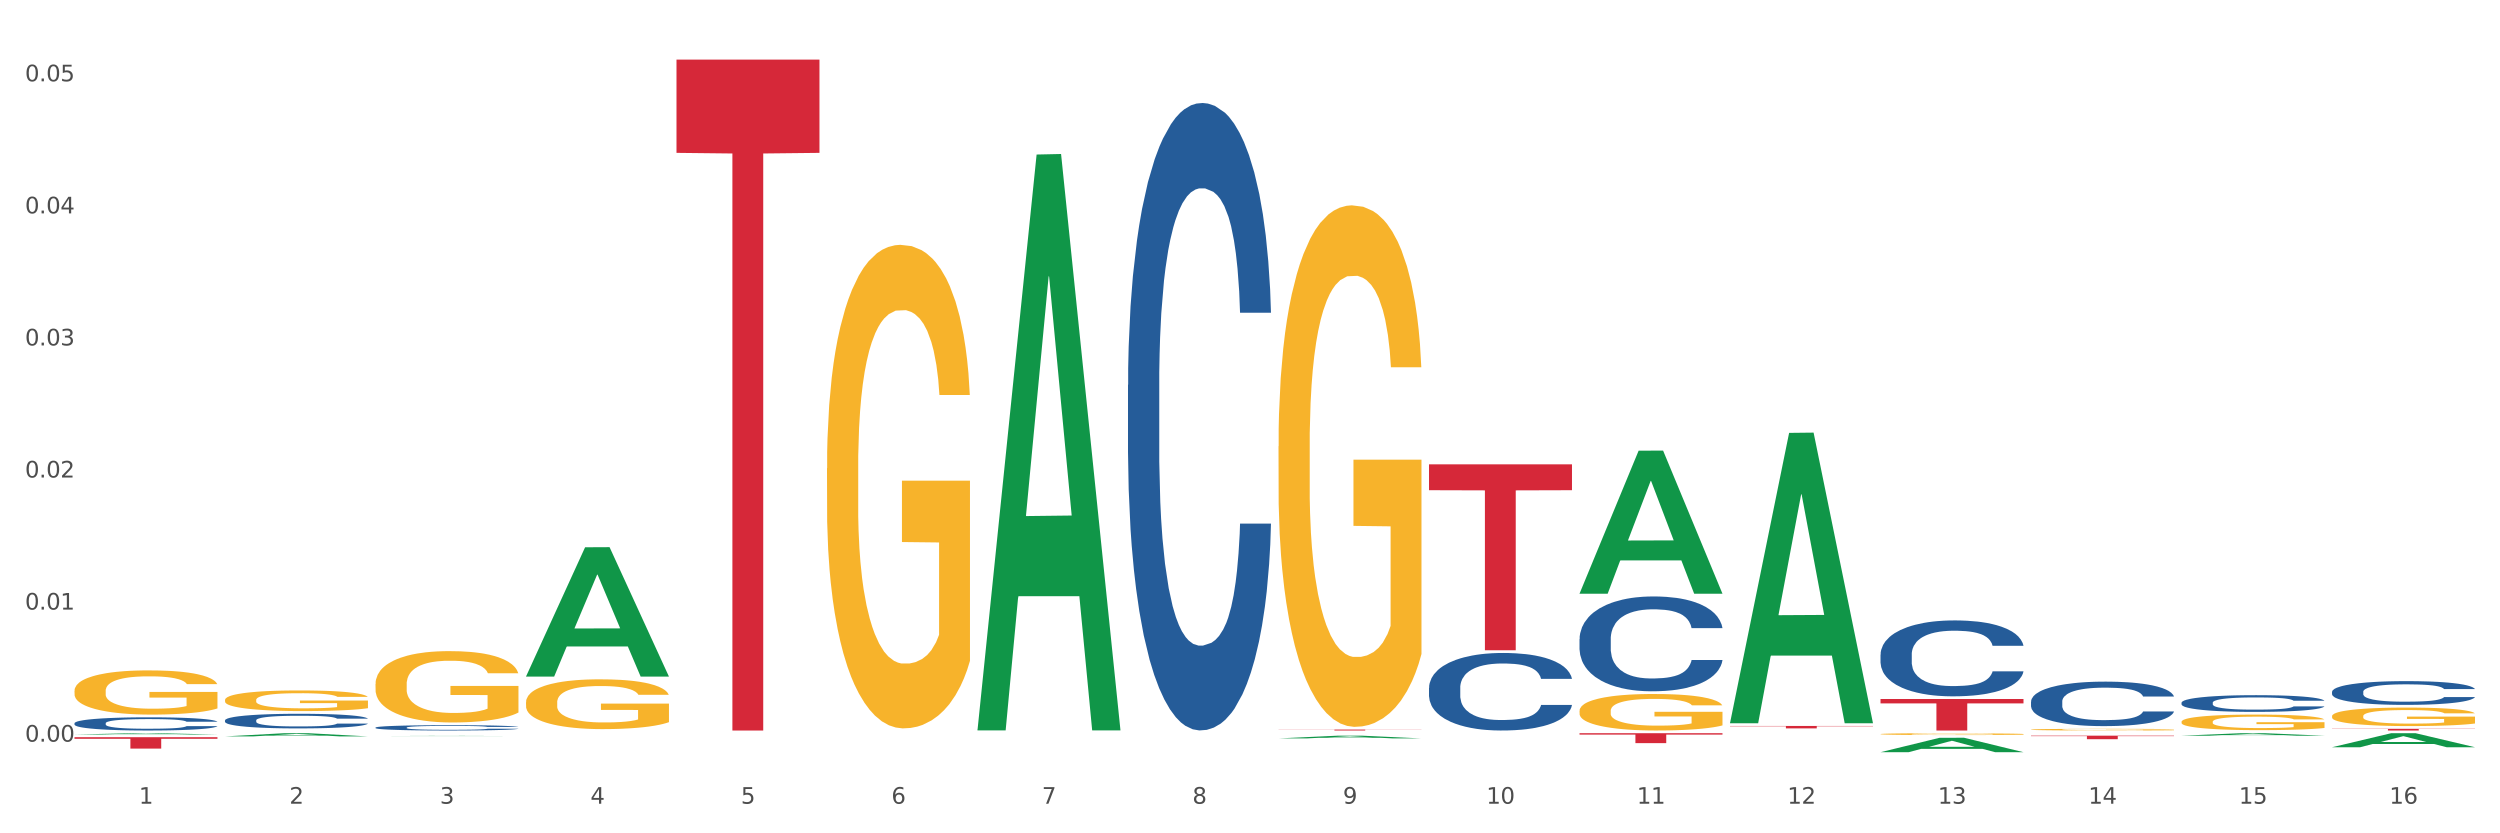 <?xml version="1.0" encoding="utf-8" standalone="no"?>
<!DOCTYPE svg PUBLIC "-//W3C//DTD SVG 1.1//EN"
  "http://www.w3.org/Graphics/SVG/1.1/DTD/svg11.dtd">
<svg xmlns:xlink="http://www.w3.org/1999/xlink" width="1080pt" height="360pt" viewBox="0 0 1080 360" xmlns="http://www.w3.org/2000/svg" version="1.1">
 <rect x="0" y="0" width="1080" height="360" fill="#333333" stroke="none"/>
 <defs>
  <style type="text/css">*{stroke-linejoin: round; stroke-linecap: butt}</style>
 </defs>
 <g id="figure_1">
  <g id="patch_1">
   <path d="M 0 360 
L 1080 360 
L 1080 0 
L 0 0 
z
" style="fill: #ffffff; stroke: #ffffff; stroke-linejoin: miter"/>
  </g>
  <g id="axes_1">
   <g id="matplotlib.axis_1">
    <g id="xtick_1">
     <g id="text_1">
      <!-- 1 -->
      <g style="fill: #4d4d4d" transform="translate(60.004 347.204) scale(0.096 -0.096)">
       <defs>
        <path id="DejaVuSans-31" d="M 794 531 
L 1825 531 
L 1825 4091 
L 703 3866 
L 703 4441 
L 1819 4666 
L 2450 4666 
L 2450 531 
L 3481 531 
L 3481 0 
L 794 0 
L 794 531 
z
" transform="scale(0.016)"/>
       </defs>
       <use xlink:href="#DejaVuSans-31"/>
      </g>
     </g>
    </g>
    <g id="xtick_2">
     <g id="text_2">
      <!-- 2 -->
      <g style="fill: #4d4d4d" transform="translate(125.021 347.204) scale(0.096 -0.096)">
       <defs>
        <path id="DejaVuSans-32" d="M 1228 531 
L 3431 531 
L 3431 0 
L 469 0 
L 469 531 
Q 828 903 1448 1529 
Q 2069 2156 2228 2338 
Q 2531 2678 2651 2914 
Q 2772 3150 2772 3378 
Q 2772 3750 2511 3984 
Q 2250 4219 1831 4219 
Q 1534 4219 1204 4116 
Q 875 4013 500 3803 
L 500 4441 
Q 881 4594 1212 4672 
Q 1544 4750 1819 4750 
Q 2544 4750 2975 4387 
Q 3406 4025 3406 3419 
Q 3406 3131 3298 2873 
Q 3191 2616 2906 2266 
Q 2828 2175 2409 1742 
Q 1991 1309 1228 531 
z
" transform="scale(0.016)"/>
       </defs>
       <use xlink:href="#DejaVuSans-32"/>
      </g>
     </g>
    </g>
    <g id="xtick_3">
     <g id="text_3">
      <!-- 3 -->
      <g style="fill: #4d4d4d" transform="translate(190.039 347.204) scale(0.096 -0.096)">
       <defs>
        <path id="DejaVuSans-33" d="M 2597 2516 
Q 3050 2419 3304 2112 
Q 3559 1806 3559 1356 
Q 3559 666 3084 287 
Q 2609 -91 1734 -91 
Q 1441 -91 1130 -33 
Q 819 25 488 141 
L 488 750 
Q 750 597 1062 519 
Q 1375 441 1716 441 
Q 2309 441 2620 675 
Q 2931 909 2931 1356 
Q 2931 1769 2642 2001 
Q 2353 2234 1838 2234 
L 1294 2234 
L 1294 2753 
L 1863 2753 
Q 2328 2753 2575 2939 
Q 2822 3125 2822 3475 
Q 2822 3834 2567 4026 
Q 2313 4219 1838 4219 
Q 1578 4219 1281 4162 
Q 984 4106 628 3988 
L 628 4550 
Q 988 4650 1302 4700 
Q 1616 4750 1894 4750 
Q 2613 4750 3031 4423 
Q 3450 4097 3450 3541 
Q 3450 3153 3228 2886 
Q 3006 2619 2597 2516 
z
" transform="scale(0.016)"/>
       </defs>
       <use xlink:href="#DejaVuSans-33"/>
      </g>
     </g>
    </g>
    <g id="xtick_4">
     <g id="text_4">
      <!-- 4 -->
      <g style="fill: #4d4d4d" transform="translate(255.056 347.204) scale(0.096 -0.096)">
       <defs>
        <path id="DejaVuSans-34" d="M 2419 4116 
L 825 1625 
L 2419 1625 
L 2419 4116 
z
M 2253 4666 
L 3047 4666 
L 3047 1625 
L 3713 1625 
L 3713 1100 
L 3047 1100 
L 3047 0 
L 2419 0 
L 2419 1100 
L 313 1100 
L 313 1709 
L 2253 4666 
z
" transform="scale(0.016)"/>
       </defs>
       <use xlink:href="#DejaVuSans-34"/>
      </g>
     </g>
    </g>
    <g id="xtick_5">
     <g id="text_5">
      <!-- 5 -->
      <g style="fill: #4d4d4d" transform="translate(320.073 347.204) scale(0.096 -0.096)">
       <defs>
        <path id="DejaVuSans-35" d="M 691 4666 
L 3169 4666 
L 3169 4134 
L 1269 4134 
L 1269 2991 
Q 1406 3038 1543 3061 
Q 1681 3084 1819 3084 
Q 2600 3084 3056 2656 
Q 3513 2228 3513 1497 
Q 3513 744 3044 326 
Q 2575 -91 1722 -91 
Q 1428 -91 1123 -41 
Q 819 9 494 109 
L 494 744 
Q 775 591 1075 516 
Q 1375 441 1709 441 
Q 2250 441 2565 725 
Q 2881 1009 2881 1497 
Q 2881 1984 2565 2268 
Q 2250 2553 1709 2553 
Q 1456 2553 1204 2497 
Q 953 2441 691 2322 
L 691 4666 
z
" transform="scale(0.016)"/>
       </defs>
       <use xlink:href="#DejaVuSans-35"/>
      </g>
     </g>
    </g>
    <g id="xtick_6">
     <g id="text_6">
      <!-- 6 -->
      <g style="fill: #4d4d4d" transform="translate(385.09 347.204) scale(0.096 -0.096)">
       <defs>
        <path id="DejaVuSans-36" d="M 2113 2584 
Q 1688 2584 1439 2293 
Q 1191 2003 1191 1497 
Q 1191 994 1439 701 
Q 1688 409 2113 409 
Q 2538 409 2786 701 
Q 3034 994 3034 1497 
Q 3034 2003 2786 2293 
Q 2538 2584 2113 2584 
z
M 3366 4563 
L 3366 3988 
Q 3128 4100 2886 4159 
Q 2644 4219 2406 4219 
Q 1781 4219 1451 3797 
Q 1122 3375 1075 2522 
Q 1259 2794 1537 2939 
Q 1816 3084 2150 3084 
Q 2853 3084 3261 2657 
Q 3669 2231 3669 1497 
Q 3669 778 3244 343 
Q 2819 -91 2113 -91 
Q 1303 -91 875 529 
Q 447 1150 447 2328 
Q 447 3434 972 4092 
Q 1497 4750 2381 4750 
Q 2619 4750 2861 4703 
Q 3103 4656 3366 4563 
z
" transform="scale(0.016)"/>
       </defs>
       <use xlink:href="#DejaVuSans-36"/>
      </g>
     </g>
    </g>
    <g id="xtick_7">
     <g id="text_7">
      <!-- 7 -->
      <g style="fill: #4d4d4d" transform="translate(450.108 347.204) scale(0.096 -0.096)">
       <defs>
        <path id="DejaVuSans-37" d="M 525 4666 
L 3525 4666 
L 3525 4397 
L 1831 0 
L 1172 0 
L 2766 4134 
L 525 4134 
L 525 4666 
z
" transform="scale(0.016)"/>
       </defs>
       <use xlink:href="#DejaVuSans-37"/>
      </g>
     </g>
    </g>
    <g id="xtick_8">
     <g id="text_8">
      <!-- 8 -->
      <g style="fill: #4d4d4d" transform="translate(515.125 347.204) scale(0.096 -0.096)">
       <defs>
        <path id="DejaVuSans-38" d="M 2034 2216 
Q 1584 2216 1326 1975 
Q 1069 1734 1069 1313 
Q 1069 891 1326 650 
Q 1584 409 2034 409 
Q 2484 409 2743 651 
Q 3003 894 3003 1313 
Q 3003 1734 2745 1975 
Q 2488 2216 2034 2216 
z
M 1403 2484 
Q 997 2584 770 2862 
Q 544 3141 544 3541 
Q 544 4100 942 4425 
Q 1341 4750 2034 4750 
Q 2731 4750 3128 4425 
Q 3525 4100 3525 3541 
Q 3525 3141 3298 2862 
Q 3072 2584 2669 2484 
Q 3125 2378 3379 2068 
Q 3634 1759 3634 1313 
Q 3634 634 3220 271 
Q 2806 -91 2034 -91 
Q 1263 -91 848 271 
Q 434 634 434 1313 
Q 434 1759 690 2068 
Q 947 2378 1403 2484 
z
M 1172 3481 
Q 1172 3119 1398 2916 
Q 1625 2713 2034 2713 
Q 2441 2713 2670 2916 
Q 2900 3119 2900 3481 
Q 2900 3844 2670 4047 
Q 2441 4250 2034 4250 
Q 1625 4250 1398 4047 
Q 1172 3844 1172 3481 
z
" transform="scale(0.016)"/>
       </defs>
       <use xlink:href="#DejaVuSans-38"/>
      </g>
     </g>
    </g>
    <g id="xtick_9">
     <g id="text_9">
      <!-- 9 -->
      <g style="fill: #4d4d4d" transform="translate(580.142 347.204) scale(0.096 -0.096)">
       <defs>
        <path id="DejaVuSans-39" d="M 703 97 
L 703 672 
Q 941 559 1184 500 
Q 1428 441 1663 441 
Q 2288 441 2617 861 
Q 2947 1281 2994 2138 
Q 2813 1869 2534 1725 
Q 2256 1581 1919 1581 
Q 1219 1581 811 2004 
Q 403 2428 403 3163 
Q 403 3881 828 4315 
Q 1253 4750 1959 4750 
Q 2769 4750 3195 4129 
Q 3622 3509 3622 2328 
Q 3622 1225 3098 567 
Q 2575 -91 1691 -91 
Q 1453 -91 1209 -44 
Q 966 3 703 97 
z
M 1959 2075 
Q 2384 2075 2632 2365 
Q 2881 2656 2881 3163 
Q 2881 3666 2632 3958 
Q 2384 4250 1959 4250 
Q 1534 4250 1286 3958 
Q 1038 3666 1038 3163 
Q 1038 2656 1286 2365 
Q 1534 2075 1959 2075 
z
" transform="scale(0.016)"/>
       </defs>
       <use xlink:href="#DejaVuSans-39"/>
      </g>
     </g>
    </g>
    <g id="xtick_10">
     <g id="text_10">
      <!-- 10 -->
      <g style="fill: #4d4d4d" transform="translate(642.105 347.204) scale(0.096 -0.096)">
       <defs>
        <path id="DejaVuSans-30" d="M 2034 4250 
Q 1547 4250 1301 3770 
Q 1056 3291 1056 2328 
Q 1056 1369 1301 889 
Q 1547 409 2034 409 
Q 2525 409 2770 889 
Q 3016 1369 3016 2328 
Q 3016 3291 2770 3770 
Q 2525 4250 2034 4250 
z
M 2034 4750 
Q 2819 4750 3233 4129 
Q 3647 3509 3647 2328 
Q 3647 1150 3233 529 
Q 2819 -91 2034 -91 
Q 1250 -91 836 529 
Q 422 1150 422 2328 
Q 422 3509 836 4129 
Q 1250 4750 2034 4750 
z
" transform="scale(0.016)"/>
       </defs>
       <use xlink:href="#DejaVuSans-31"/>
       <use xlink:href="#DejaVuSans-30" transform="translate(63.623 0)"/>
      </g>
     </g>
    </g>
    <g id="xtick_11">
     <g id="text_11">
      <!-- 11 -->
      <g style="fill: #4d4d4d" transform="translate(707.123 347.204) scale(0.096 -0.096)">
       <use xlink:href="#DejaVuSans-31"/>
       <use xlink:href="#DejaVuSans-31" transform="translate(63.623 0)"/>
      </g>
     </g>
    </g>
    <g id="xtick_12">
     <g id="text_12">
      <!-- 12 -->
      <g style="fill: #4d4d4d" transform="translate(772.14 347.204) scale(0.096 -0.096)">
       <use xlink:href="#DejaVuSans-31"/>
       <use xlink:href="#DejaVuSans-32" transform="translate(63.623 0)"/>
      </g>
     </g>
    </g>
    <g id="xtick_13">
     <g id="text_13">
      <!-- 13 -->
      <g style="fill: #4d4d4d" transform="translate(837.157 347.204) scale(0.096 -0.096)">
       <use xlink:href="#DejaVuSans-31"/>
       <use xlink:href="#DejaVuSans-33" transform="translate(63.623 0)"/>
      </g>
     </g>
    </g>
    <g id="xtick_14">
     <g id="text_14">
      <!-- 14 -->
      <g style="fill: #4d4d4d" transform="translate(902.174 347.204) scale(0.096 -0.096)">
       <use xlink:href="#DejaVuSans-31"/>
       <use xlink:href="#DejaVuSans-34" transform="translate(63.623 0)"/>
      </g>
     </g>
    </g>
    <g id="xtick_15">
     <g id="text_15">
      <!-- 15 -->
      <g style="fill: #4d4d4d" transform="translate(967.192 347.204) scale(0.096 -0.096)">
       <use xlink:href="#DejaVuSans-31"/>
       <use xlink:href="#DejaVuSans-35" transform="translate(63.623 0)"/>
      </g>
     </g>
    </g>
    <g id="xtick_16">
     <g id="text_16">
      <!-- 16 -->
      <g style="fill: #4d4d4d" transform="translate(1032.209 347.204) scale(0.096 -0.096)">
       <use xlink:href="#DejaVuSans-31"/>
       <use xlink:href="#DejaVuSans-36" transform="translate(63.623 0)"/>
      </g>
     </g>
    </g>
    <g id="xtick_17"/>
    <g id="xtick_18"/>
    <g id="xtick_19"/>
    <g id="xtick_20"/>
    <g id="xtick_21"/>
    <g id="xtick_22"/>
    <g id="xtick_23"/>
    <g id="xtick_24"/>
    <g id="xtick_25"/>
    <g id="xtick_26"/>
    <g id="xtick_27"/>
    <g id="xtick_28"/>
    <g id="xtick_29"/>
    <g id="xtick_30"/>
    <g id="xtick_31"/>
   </g>
   <g id="matplotlib.axis_2">
    <g id="ytick_1">
     <g id="text_17">
      <!-- 0.00 -->
      <g style="fill: #4d4d4d" transform="translate(10.8 320.392) scale(0.096 -0.096)">
       <defs>
        <path id="DejaVuSans-2e" d="M 684 794 
L 1344 794 
L 1344 0 
L 684 0 
L 684 794 
z
" transform="scale(0.016)"/>
       </defs>
       <use xlink:href="#DejaVuSans-30"/>
       <use xlink:href="#DejaVuSans-2e" transform="translate(63.623 0)"/>
       <use xlink:href="#DejaVuSans-30" transform="translate(95.41 0)"/>
       <use xlink:href="#DejaVuSans-30" transform="translate(159.033 0)"/>
      </g>
     </g>
    </g>
    <g id="ytick_2">
     <g id="text_18">
      <!-- 0.01 -->
      <g style="fill: #4d4d4d" transform="translate(10.8 263.34) scale(0.096 -0.096)">
       <use xlink:href="#DejaVuSans-30"/>
       <use xlink:href="#DejaVuSans-2e" transform="translate(63.623 0)"/>
       <use xlink:href="#DejaVuSans-30" transform="translate(95.41 0)"/>
       <use xlink:href="#DejaVuSans-31" transform="translate(159.033 0)"/>
      </g>
     </g>
    </g>
    <g id="ytick_3">
     <g id="text_19">
      <!-- 0.02 -->
      <g style="fill: #4d4d4d" transform="translate(10.8 206.288) scale(0.096 -0.096)">
       <use xlink:href="#DejaVuSans-30"/>
       <use xlink:href="#DejaVuSans-2e" transform="translate(63.623 0)"/>
       <use xlink:href="#DejaVuSans-30" transform="translate(95.41 0)"/>
       <use xlink:href="#DejaVuSans-32" transform="translate(159.033 0)"/>
      </g>
     </g>
    </g>
    <g id="ytick_4">
     <g id="text_20">
      <!-- 0.03 -->
      <g style="fill: #4d4d4d" transform="translate(10.8 149.235) scale(0.096 -0.096)">
       <use xlink:href="#DejaVuSans-30"/>
       <use xlink:href="#DejaVuSans-2e" transform="translate(63.623 0)"/>
       <use xlink:href="#DejaVuSans-30" transform="translate(95.41 0)"/>
       <use xlink:href="#DejaVuSans-33" transform="translate(159.033 0)"/>
      </g>
     </g>
    </g>
    <g id="ytick_5">
     <g id="text_21">
      <!-- 0.04 -->
      <g style="fill: #4d4d4d" transform="translate(10.8 92.183) scale(0.096 -0.096)">
       <use xlink:href="#DejaVuSans-30"/>
       <use xlink:href="#DejaVuSans-2e" transform="translate(63.623 0)"/>
       <use xlink:href="#DejaVuSans-30" transform="translate(95.41 0)"/>
       <use xlink:href="#DejaVuSans-34" transform="translate(159.033 0)"/>
      </g>
     </g>
    </g>
    <g id="ytick_6">
     <g id="text_22">
      <!-- 0.05 -->
      <g style="fill: #4d4d4d" transform="translate(10.8 35.13) scale(0.096 -0.096)">
       <use xlink:href="#DejaVuSans-30"/>
       <use xlink:href="#DejaVuSans-2e" transform="translate(63.623 0)"/>
       <use xlink:href="#DejaVuSans-30" transform="translate(95.41 0)"/>
       <use xlink:href="#DejaVuSans-35" transform="translate(159.033 0)"/>
      </g>
     </g>
    </g>
    <g id="ytick_7"/>
    <g id="ytick_8"/>
    <g id="ytick_9"/>
    <g id="ytick_10"/>
    <g id="ytick_11"/>
   </g>
   <g id="PolyCollection_1">
    <path d="M 32.175 317.31 
L 32.239 317.309 
L 57.709 316.746 
L 68.28 316.745 
L 93.941 317.311 
L 81.715 317.311 
L 76.176 317.179 
L 49.877 317.179 
L 49.686 317.181 
L 44.337 317.311 
L 32.175 317.311 
L 32.175 317.31 
L 53.188 317.1 
L 72.864 317.1 
L 63.122 316.866 
L 62.995 316.865 
L 62.867 316.866 
L 53.125 317.1 
L 53.188 317.1 
L 32.175 317.31 
z
" clip-path="url(#p0358e4e2fc)" style="fill: #109648"/>
    <path d="M 1007.434 314.831 
L 1069.2 314.831 
L 1069.2 314.935 
L 1044.903 314.936 
L 1044.903 315.581 
L 1031.584 315.581 
L 1031.584 314.936 
L 1007.434 314.935 
L 1007.434 314.831 
L 1007.434 314.831 
z
" clip-path="url(#p0358e4e2fc)" style="fill: #d62839"/>
    <path d="M 877.399 317.799 
L 939.166 317.799 
L 939.166 318.012 
L 914.869 318.014 
L 914.869 319.338 
L 901.549 319.338 
L 901.549 318.014 
L 877.399 318.012 
L 877.399 317.8 
L 877.399 317.799 
z
" clip-path="url(#p0358e4e2fc)" style="fill: #d62839"/>
    <path d="M 812.382 317.117 
L 812.455 317.116 
L 812.455 317.09 
L 812.601 317.067 
L 813.33 317.012 
L 814.424 316.966 
L 815.226 316.942 
L 816.028 316.922 
L 816.976 316.902 
L 818.143 316.882 
L 820.258 316.852 
L 821.57 316.836 
L 823.175 316.82 
L 826.092 316.796 
L 828.206 316.783 
L 830.394 316.772 
L 833.967 316.759 
L 836.301 316.753 
L 838.78 316.749 
L 841.77 316.746 
L 844.031 316.745 
L 848.99 316.747 
L 853.219 316.754 
L 855.261 316.759 
L 857.886 316.768 
L 859.272 316.774 
L 861.532 316.785 
L 863.866 316.801 
L 865.47 316.814 
L 867.877 316.839 
L 869.7 316.864 
L 871.377 316.895 
L 872.252 316.916 
L 872.909 316.936 
L 873.492 316.959 
L 874.075 316.995 
L 860.949 316.995 
L 860.439 316.969 
L 859.636 316.945 
L 858.47 316.921 
L 857.449 316.907 
L 855.699 316.888 
L 854.094 316.877 
L 852.417 316.868 
L 850.375 316.86 
L 848.771 316.857 
L 846.51 316.854 
L 842.062 316.854 
L 839.072 316.86 
L 837.03 316.868 
L 835.717 316.874 
L 834.551 316.882 
L 833.238 316.892 
L 831.707 316.907 
L 830.613 316.921 
L 829.519 316.939 
L 828.644 316.957 
L 827.842 316.977 
L 827.185 316.999 
L 826.675 317.022 
L 826.237 317.05 
L 825.873 317.096 
L 825.873 317.197 
L 826.019 317.22 
L 826.383 317.25 
L 826.821 317.273 
L 827.55 317.3 
L 828.206 317.318 
L 829.446 317.345 
L 830.832 317.367 
L 831.925 317.381 
L 833.019 317.392 
L 834.915 317.408 
L 837.03 317.422 
L 838.853 317.43 
L 841.333 317.437 
L 843.01 317.44 
L 844.468 317.442 
L 848.042 317.442 
L 850.594 317.439 
L 853.438 317.434 
L 855.626 317.428 
L 857.449 317.42 
L 859.491 317.406 
L 860.803 317.394 
L 860.803 317.24 
L 844.76 317.239 
L 844.76 317.137 
L 874.148 317.137 
L 874.148 317.437 
L 872.909 317.453 
L 871.523 317.467 
L 870.065 317.479 
L 867.877 317.494 
L 865.252 317.509 
L 862.918 317.519 
L 860.439 317.528 
L 857.522 317.536 
L 853.73 317.544 
L 851.396 317.547 
L 848.479 317.549 
L 845.052 317.55 
L 842.062 317.548 
L 839.145 317.544 
L 836.082 317.538 
L 833.092 317.528 
L 830.832 317.519 
L 828.571 317.507 
L 826.164 317.492 
L 824.268 317.477 
L 822.81 317.464 
L 821.206 317.447 
L 819.455 317.425 
L 818.143 317.405 
L 816.976 317.384 
L 815.736 317.358 
L 814.861 317.335 
L 813.986 317.306 
L 813.476 317.285 
L 812.892 317.252 
L 812.455 317.206 
L 812.382 317.117 
z
" clip-path="url(#p0358e4e2fc)" style="fill: #f7b32b"/>
    <path d="M 682.347 307.096 
L 682.42 307.082 
L 682.42 306.563 
L 682.566 306.116 
L 683.295 305.036 
L 684.389 304.143 
L 685.191 303.668 
L 685.994 303.279 
L 686.942 302.89 
L 688.108 302.486 
L 690.223 301.896 
L 691.536 301.593 
L 693.14 301.276 
L 696.057 300.815 
L 698.172 300.556 
L 700.36 300.34 
L 703.933 300.08 
L 706.266 299.965 
L 708.746 299.879 
L 711.736 299.821 
L 713.996 299.807 
L 718.955 299.85 
L 723.185 299.98 
L 725.227 300.08 
L 727.852 300.253 
L 729.237 300.369 
L 731.498 300.599 
L 733.832 300.902 
L 735.436 301.161 
L 737.842 301.651 
L 739.665 302.141 
L 741.343 302.746 
L 742.218 303.163 
L 742.874 303.552 
L 743.457 303.999 
L 744.041 304.705 
L 730.915 304.705 
L 730.404 304.201 
L 729.602 303.725 
L 728.435 303.264 
L 727.414 302.976 
L 725.664 302.616 
L 724.06 302.385 
L 722.383 302.213 
L 720.341 302.068 
L 718.736 301.996 
L 716.476 301.939 
L 712.027 301.953 
L 709.037 302.068 
L 706.996 302.213 
L 705.683 302.342 
L 704.516 302.486 
L 703.204 302.688 
L 701.672 302.99 
L 700.578 303.264 
L 699.484 303.61 
L 698.609 303.956 
L 697.807 304.359 
L 697.151 304.791 
L 696.64 305.238 
L 696.203 305.785 
L 695.838 306.693 
L 695.838 308.666 
L 695.984 309.113 
L 696.349 309.704 
L 696.786 310.15 
L 697.516 310.683 
L 698.172 311.043 
L 699.412 311.562 
L 700.797 311.994 
L 701.891 312.268 
L 702.985 312.498 
L 704.881 312.815 
L 706.996 313.074 
L 708.819 313.233 
L 711.298 313.377 
L 712.975 313.435 
L 714.434 313.463 
L 718.007 313.463 
L 720.559 313.42 
L 723.403 313.319 
L 725.591 313.19 
L 727.414 313.031 
L 729.456 312.772 
L 730.769 312.527 
L 730.769 309.516 
L 714.726 309.502 
L 714.726 307.499 
L 744.114 307.499 
L 744.114 313.377 
L 742.874 313.68 
L 741.489 313.953 
L 740.03 314.198 
L 737.842 314.501 
L 735.217 314.789 
L 732.884 314.99 
L 730.404 315.163 
L 727.487 315.322 
L 723.695 315.466 
L 721.362 315.523 
L 718.445 315.567 
L 715.017 315.581 
L 712.027 315.552 
L 709.11 315.48 
L 706.048 315.351 
L 703.058 315.163 
L 700.797 314.976 
L 698.536 314.746 
L 696.13 314.443 
L 694.234 314.155 
L 692.776 313.896 
L 691.171 313.564 
L 689.421 313.132 
L 688.108 312.743 
L 686.942 312.34 
L 685.702 311.821 
L 684.827 311.375 
L 683.952 310.813 
L 683.441 310.395 
L 682.858 309.747 
L 682.42 308.839 
L 682.347 307.096 
z
" clip-path="url(#p0358e4e2fc)" style="fill: #f7b32b"/>
    <path d="M 877.399 315.188 
L 877.472 315.187 
L 877.472 315.163 
L 877.618 315.143 
L 878.347 315.092 
L 879.441 315.051 
L 880.243 315.029 
L 881.045 315.011 
L 881.993 314.993 
L 883.16 314.974 
L 885.275 314.947 
L 886.588 314.933 
L 888.192 314.918 
L 891.109 314.897 
L 893.224 314.885 
L 895.411 314.875 
L 898.985 314.863 
L 901.318 314.858 
L 903.798 314.854 
L 906.787 314.851 
L 909.048 314.85 
L 914.007 314.852 
L 918.236 314.858 
L 920.278 314.863 
L 922.904 314.871 
L 924.289 314.876 
L 926.55 314.887 
L 928.883 314.901 
L 930.488 314.913 
L 932.894 314.936 
L 934.717 314.958 
L 936.394 314.986 
L 937.27 315.006 
L 937.926 315.024 
L 938.509 315.044 
L 939.093 315.077 
L 925.966 315.077 
L 925.456 315.054 
L 924.654 315.032 
L 923.487 315.01 
L 922.466 314.997 
L 920.716 314.98 
L 919.111 314.97 
L 917.434 314.962 
L 915.392 314.955 
L 913.788 314.952 
L 911.527 314.949 
L 907.079 314.95 
L 904.089 314.955 
L 902.047 314.962 
L 900.735 314.968 
L 899.568 314.974 
L 898.255 314.984 
L 896.724 314.998 
L 895.63 315.01 
L 894.536 315.026 
L 893.661 315.042 
L 892.859 315.061 
L 892.203 315.081 
L 891.692 315.102 
L 891.255 315.127 
L 890.89 315.169 
L 890.89 315.261 
L 891.036 315.281 
L 891.4 315.309 
L 891.838 315.329 
L 892.567 315.354 
L 893.224 315.371 
L 894.463 315.395 
L 895.849 315.415 
L 896.943 315.428 
L 898.037 315.438 
L 899.933 315.453 
L 902.047 315.465 
L 903.87 315.472 
L 906.35 315.479 
L 908.027 315.482 
L 909.486 315.483 
L 913.059 315.483 
L 915.611 315.481 
L 918.455 315.476 
L 920.643 315.47 
L 922.466 315.463 
L 924.508 315.451 
L 925.82 315.44 
L 925.82 315.3 
L 909.777 315.299 
L 909.777 315.207 
L 939.166 315.207 
L 939.166 315.479 
L 937.926 315.493 
L 936.54 315.506 
L 935.082 315.517 
L 932.894 315.531 
L 930.269 315.544 
L 927.935 315.554 
L 925.456 315.562 
L 922.539 315.569 
L 918.747 315.576 
L 916.413 315.578 
L 913.496 315.58 
L 910.069 315.581 
L 907.079 315.58 
L 904.162 315.576 
L 901.099 315.57 
L 898.109 315.562 
L 895.849 315.553 
L 893.588 315.542 
L 891.182 315.528 
L 889.286 315.515 
L 887.827 315.503 
L 886.223 315.488 
L 884.473 315.468 
L 883.16 315.45 
L 881.993 315.431 
L 880.754 315.407 
L 879.879 315.386 
L 879.003 315.36 
L 878.493 315.341 
L 877.91 315.311 
L 877.472 315.269 
L 877.399 315.188 
z
" clip-path="url(#p0358e4e2fc)" style="fill: #f7b32b"/>
    <path d="M 1007.434 309.368 
L 1007.507 309.361 
L 1007.507 309.098 
L 1007.652 308.872 
L 1008.382 308.325 
L 1009.475 307.872 
L 1010.278 307.631 
L 1011.08 307.434 
L 1012.028 307.237 
L 1013.195 307.033 
L 1015.309 306.734 
L 1016.622 306.58 
L 1018.226 306.42 
L 1021.143 306.186 
L 1023.258 306.055 
L 1025.446 305.945 
L 1029.019 305.814 
L 1031.353 305.756 
L 1033.832 305.712 
L 1036.822 305.683 
L 1039.083 305.675 
L 1044.041 305.697 
L 1048.271 305.763 
L 1050.313 305.814 
L 1052.938 305.902 
L 1054.324 305.96 
L 1056.584 306.077 
L 1058.918 306.23 
L 1060.522 306.361 
L 1062.929 306.61 
L 1064.752 306.858 
L 1066.429 307.164 
L 1067.304 307.376 
L 1067.96 307.573 
L 1068.544 307.799 
L 1069.127 308.157 
L 1056.001 308.157 
L 1055.49 307.901 
L 1054.688 307.66 
L 1053.521 307.427 
L 1052.5 307.281 
L 1050.75 307.098 
L 1049.146 306.982 
L 1047.469 306.894 
L 1045.427 306.821 
L 1043.823 306.785 
L 1041.562 306.755 
L 1037.114 306.763 
L 1034.124 306.821 
L 1032.082 306.894 
L 1030.769 306.96 
L 1029.602 307.033 
L 1028.29 307.135 
L 1026.758 307.288 
L 1025.665 307.427 
L 1024.571 307.602 
L 1023.696 307.777 
L 1022.893 307.982 
L 1022.237 308.201 
L 1021.727 308.427 
L 1021.289 308.704 
L 1020.925 309.164 
L 1020.925 310.164 
L 1021.07 310.39 
L 1021.435 310.689 
L 1021.873 310.915 
L 1022.602 311.185 
L 1023.258 311.368 
L 1024.498 311.631 
L 1025.883 311.85 
L 1026.977 311.988 
L 1028.071 312.105 
L 1029.967 312.266 
L 1032.082 312.397 
L 1033.905 312.477 
L 1036.384 312.55 
L 1038.062 312.579 
L 1039.52 312.594 
L 1043.093 312.594 
L 1045.646 312.572 
L 1048.49 312.521 
L 1050.677 312.455 
L 1052.5 312.375 
L 1054.542 312.244 
L 1055.855 312.12 
L 1055.855 310.594 
L 1039.812 310.587 
L 1039.812 309.573 
L 1069.2 309.573 
L 1069.2 312.55 
L 1067.96 312.703 
L 1066.575 312.842 
L 1065.116 312.966 
L 1062.929 313.119 
L 1060.303 313.265 
L 1057.97 313.368 
L 1055.49 313.455 
L 1052.573 313.535 
L 1048.781 313.608 
L 1046.448 313.638 
L 1043.531 313.66 
L 1040.103 313.667 
L 1037.114 313.652 
L 1034.197 313.616 
L 1031.134 313.55 
L 1028.144 313.455 
L 1025.883 313.36 
L 1023.623 313.244 
L 1021.216 313.09 
L 1019.32 312.944 
L 1017.862 312.813 
L 1016.257 312.645 
L 1014.507 312.426 
L 1013.195 312.229 
L 1012.028 312.025 
L 1010.788 311.762 
L 1009.913 311.536 
L 1009.038 311.251 
L 1008.527 311.039 
L 1007.944 310.711 
L 1007.507 310.251 
L 1007.434 309.368 
z
" clip-path="url(#p0358e4e2fc)" style="fill: #f7b32b"/>
    <path d="M 942.416 311.806 
L 942.489 311.8 
L 942.489 311.579 
L 942.635 311.389 
L 943.364 310.928 
L 944.458 310.548 
L 945.26 310.345 
L 946.063 310.179 
L 947.011 310.014 
L 948.177 309.842 
L 950.292 309.59 
L 951.605 309.461 
L 953.209 309.326 
L 956.126 309.13 
L 958.241 309.019 
L 960.429 308.927 
L 964.002 308.817 
L 966.335 308.768 
L 968.815 308.731 
L 971.805 308.706 
L 974.065 308.7 
L 979.024 308.718 
L 983.254 308.774 
L 985.296 308.817 
L 987.921 308.89 
L 989.306 308.939 
L 991.567 309.038 
L 993.901 309.167 
L 995.505 309.277 
L 997.911 309.486 
L 999.734 309.694 
L 1001.412 309.952 
L 1002.287 310.13 
L 1002.943 310.296 
L 1003.526 310.486 
L 1004.11 310.787 
L 990.984 310.787 
L 990.473 310.572 
L 989.671 310.37 
L 988.504 310.173 
L 987.483 310.051 
L 985.733 309.897 
L 984.129 309.799 
L 982.451 309.725 
L 980.41 309.664 
L 978.805 309.633 
L 976.545 309.609 
L 972.096 309.615 
L 969.106 309.664 
L 967.065 309.725 
L 965.752 309.78 
L 964.585 309.842 
L 963.273 309.928 
L 961.741 310.057 
L 960.647 310.173 
L 959.553 310.321 
L 958.678 310.468 
L 957.876 310.64 
L 957.22 310.824 
L 956.709 311.014 
L 956.272 311.248 
L 955.907 311.634 
L 955.907 312.475 
L 956.053 312.665 
L 956.418 312.917 
L 956.855 313.107 
L 957.585 313.335 
L 958.241 313.488 
L 959.481 313.709 
L 960.866 313.893 
L 961.96 314.01 
L 963.054 314.108 
L 964.95 314.243 
L 967.065 314.354 
L 968.888 314.421 
L 971.367 314.482 
L 973.044 314.507 
L 974.503 314.519 
L 978.076 314.519 
L 980.628 314.501 
L 983.472 314.458 
L 985.66 314.403 
L 987.483 314.335 
L 989.525 314.225 
L 990.838 314.12 
L 990.838 312.837 
L 974.795 312.831 
L 974.795 311.978 
L 1004.183 311.978 
L 1004.183 314.482 
L 1002.943 314.611 
L 1001.558 314.728 
L 1000.099 314.832 
L 997.911 314.961 
L 995.286 315.084 
L 992.953 315.17 
L 990.473 315.244 
L 987.556 315.311 
L 983.764 315.373 
L 981.431 315.397 
L 978.514 315.416 
L 975.086 315.422 
L 972.096 315.409 
L 969.179 315.379 
L 966.117 315.323 
L 963.127 315.244 
L 960.866 315.164 
L 958.605 315.066 
L 956.199 314.937 
L 954.303 314.814 
L 952.844 314.703 
L 951.24 314.562 
L 949.49 314.378 
L 948.177 314.212 
L 947.011 314.041 
L 945.771 313.82 
L 944.896 313.629 
L 944.021 313.39 
L 943.51 313.212 
L 942.927 312.936 
L 942.489 312.549 
L 942.416 311.806 
z
" clip-path="url(#p0358e4e2fc)" style="fill: #f7b32b"/>
    <path d="M 32.175 298.435 
L 32.248 298.418 
L 32.248 297.79 
L 32.394 297.249 
L 33.123 295.941 
L 34.217 294.859 
L 35.019 294.283 
L 35.821 293.812 
L 36.769 293.341 
L 37.936 292.853 
L 40.051 292.138 
L 41.363 291.771 
L 42.968 291.388 
L 45.885 290.829 
L 47.999 290.515 
L 50.187 290.254 
L 53.76 289.94 
L 56.094 289.8 
L 58.573 289.696 
L 61.563 289.626 
L 63.824 289.608 
L 68.783 289.661 
L 73.012 289.818 
L 75.054 289.94 
L 77.679 290.149 
L 79.065 290.289 
L 81.326 290.568 
L 83.659 290.934 
L 85.263 291.248 
L 87.67 291.841 
L 89.493 292.434 
L 91.17 293.167 
L 92.045 293.673 
L 92.702 294.144 
L 93.285 294.685 
L 93.868 295.539 
L 80.742 295.539 
L 80.232 294.929 
L 79.43 294.353 
L 78.263 293.795 
L 77.242 293.446 
L 75.492 293.01 
L 73.887 292.731 
L 72.21 292.522 
L 70.168 292.347 
L 68.564 292.26 
L 66.303 292.19 
L 61.855 292.208 
L 58.865 292.347 
L 56.823 292.522 
L 55.511 292.678 
L 54.344 292.853 
L 53.031 293.097 
L 51.5 293.463 
L 50.406 293.795 
L 49.312 294.214 
L 48.437 294.632 
L 47.635 295.121 
L 46.979 295.644 
L 46.468 296.185 
L 46.031 296.848 
L 45.666 297.947 
L 45.666 300.336 
L 45.812 300.877 
L 46.176 301.592 
L 46.614 302.133 
L 47.343 302.779 
L 47.999 303.215 
L 49.239 303.843 
L 50.625 304.366 
L 51.719 304.697 
L 52.812 304.977 
L 54.708 305.36 
L 56.823 305.674 
L 58.646 305.866 
L 61.126 306.041 
L 62.803 306.11 
L 64.261 306.145 
L 67.835 306.145 
L 70.387 306.093 
L 73.231 305.971 
L 75.419 305.814 
L 77.242 305.622 
L 79.284 305.308 
L 80.596 305.011 
L 80.596 301.366 
L 64.553 301.348 
L 64.553 298.923 
L 93.941 298.923 
L 93.941 306.041 
L 92.702 306.407 
L 91.316 306.738 
L 89.858 307.035 
L 87.67 307.401 
L 85.045 307.75 
L 82.711 307.994 
L 80.232 308.204 
L 77.315 308.396 
L 73.523 308.57 
L 71.189 308.64 
L 68.272 308.692 
L 64.845 308.71 
L 61.855 308.675 
L 58.938 308.587 
L 55.875 308.43 
L 52.885 308.204 
L 50.625 307.977 
L 48.364 307.698 
L 45.958 307.331 
L 44.062 306.983 
L 42.603 306.669 
L 40.999 306.267 
L 39.249 305.744 
L 37.936 305.273 
L 36.769 304.785 
L 35.529 304.157 
L 34.654 303.616 
L 33.779 302.936 
L 33.269 302.43 
L 32.685 301.645 
L 32.248 300.546 
L 32.175 298.435 
z
" clip-path="url(#p0358e4e2fc)" style="fill: #f7b32b"/>
    <path d="M 97.192 302.391 
L 97.265 302.383 
L 97.265 302.089 
L 97.411 301.837 
L 98.14 301.226 
L 99.234 300.721 
L 100.036 300.452 
L 100.838 300.232 
L 101.786 300.012 
L 102.953 299.784 
L 105.068 299.45 
L 106.381 299.279 
L 107.985 299.1 
L 110.902 298.839 
L 113.017 298.693 
L 115.204 298.57 
L 118.778 298.424 
L 121.111 298.359 
L 123.591 298.31 
L 126.58 298.277 
L 128.841 298.269 
L 133.8 298.293 
L 138.03 298.367 
L 140.071 298.424 
L 142.697 298.521 
L 144.082 298.587 
L 146.343 298.717 
L 148.676 298.888 
L 150.281 299.035 
L 152.687 299.312 
L 154.51 299.589 
L 156.188 299.931 
L 157.063 300.167 
L 157.719 300.387 
L 158.302 300.639 
L 158.886 301.039 
L 145.759 301.039 
L 145.249 300.753 
L 144.447 300.485 
L 143.28 300.224 
L 142.259 300.061 
L 140.509 299.857 
L 138.905 299.727 
L 137.227 299.629 
L 135.185 299.548 
L 133.581 299.507 
L 131.321 299.475 
L 126.872 299.483 
L 123.882 299.548 
L 121.84 299.629 
L 120.528 299.703 
L 119.361 299.784 
L 118.048 299.898 
L 116.517 300.069 
L 115.423 300.224 
L 114.329 300.419 
L 113.454 300.615 
L 112.652 300.843 
L 111.996 301.087 
L 111.485 301.34 
L 111.048 301.649 
L 110.683 302.163 
L 110.683 303.279 
L 110.829 303.531 
L 111.194 303.865 
L 111.631 304.118 
L 112.36 304.419 
L 113.017 304.623 
L 114.256 304.916 
L 115.642 305.16 
L 116.736 305.315 
L 117.83 305.445 
L 119.726 305.625 
L 121.84 305.771 
L 123.664 305.861 
L 126.143 305.942 
L 127.82 305.975 
L 129.279 305.991 
L 132.852 305.991 
L 135.404 305.967 
L 138.248 305.91 
L 140.436 305.836 
L 142.259 305.747 
L 144.301 305.6 
L 145.614 305.462 
L 145.614 303.759 
L 129.57 303.751 
L 129.57 302.619 
L 158.959 302.619 
L 158.959 305.942 
L 157.719 306.113 
L 156.333 306.268 
L 154.875 306.407 
L 152.687 306.578 
L 150.062 306.741 
L 147.728 306.855 
L 145.249 306.952 
L 142.332 307.042 
L 138.54 307.124 
L 136.206 307.156 
L 133.289 307.181 
L 129.862 307.189 
L 126.872 307.172 
L 123.955 307.132 
L 120.892 307.058 
L 117.903 306.952 
L 115.642 306.847 
L 113.381 306.716 
L 110.975 306.545 
L 109.079 306.382 
L 107.62 306.236 
L 106.016 306.048 
L 104.266 305.804 
L 102.953 305.584 
L 101.786 305.356 
L 100.547 305.063 
L 99.672 304.81 
L 98.797 304.492 
L 98.286 304.256 
L 97.703 303.89 
L 97.265 303.376 
L 97.192 302.391 
z
" clip-path="url(#p0358e4e2fc)" style="fill: #f7b32b"/>
    <path d="M 162.209 295.531 
L 162.282 295.503 
L 162.282 294.489 
L 162.428 293.616 
L 163.157 291.505 
L 164.251 289.759 
L 165.054 288.83 
L 165.856 288.07 
L 166.804 287.31 
L 167.97 286.522 
L 170.085 285.367 
L 171.398 284.776 
L 173.002 284.157 
L 175.919 283.256 
L 178.034 282.749 
L 180.222 282.327 
L 183.795 281.82 
L 186.128 281.595 
L 188.608 281.426 
L 191.598 281.313 
L 193.858 281.285 
L 198.817 281.369 
L 203.047 281.623 
L 205.089 281.82 
L 207.714 282.158 
L 209.099 282.383 
L 211.36 282.833 
L 213.694 283.425 
L 215.298 283.931 
L 217.704 284.889 
L 219.528 285.846 
L 221.205 287.028 
L 222.08 287.845 
L 222.736 288.605 
L 223.32 289.478 
L 223.903 290.857 
L 210.777 290.857 
L 210.266 289.872 
L 209.464 288.943 
L 208.297 288.042 
L 207.276 287.479 
L 205.526 286.775 
L 203.922 286.325 
L 202.245 285.987 
L 200.203 285.705 
L 198.598 285.564 
L 196.338 285.452 
L 191.889 285.48 
L 188.9 285.705 
L 186.858 285.987 
L 185.545 286.24 
L 184.378 286.522 
L 183.066 286.916 
L 181.534 287.507 
L 180.44 288.042 
L 179.347 288.718 
L 178.471 289.393 
L 177.669 290.182 
L 177.013 291.026 
L 176.503 291.899 
L 176.065 292.969 
L 175.7 294.742 
L 175.7 298.6 
L 175.846 299.472 
L 176.211 300.627 
L 176.648 301.499 
L 177.378 302.541 
L 178.034 303.245 
L 179.274 304.258 
L 180.659 305.103 
L 181.753 305.638 
L 182.847 306.088 
L 184.743 306.708 
L 186.858 307.215 
L 188.681 307.524 
L 191.16 307.806 
L 192.837 307.918 
L 194.296 307.975 
L 197.869 307.975 
L 200.422 307.89 
L 203.266 307.693 
L 205.453 307.44 
L 207.276 307.13 
L 209.318 306.623 
L 210.631 306.145 
L 210.631 300.261 
L 194.588 300.232 
L 194.588 296.319 
L 223.976 296.319 
L 223.976 307.806 
L 222.736 308.397 
L 221.351 308.932 
L 219.892 309.411 
L 217.704 310.002 
L 215.079 310.565 
L 212.746 310.959 
L 210.266 311.297 
L 207.349 311.607 
L 203.557 311.888 
L 201.224 312.001 
L 198.307 312.085 
L 194.879 312.113 
L 191.889 312.057 
L 188.972 311.916 
L 185.91 311.663 
L 182.92 311.297 
L 180.659 310.931 
L 178.399 310.48 
L 175.992 309.889 
L 174.096 309.326 
L 172.638 308.819 
L 171.033 308.172 
L 169.283 307.327 
L 167.97 306.567 
L 166.804 305.779 
L 165.564 304.765 
L 164.689 303.892 
L 163.814 302.794 
L 163.303 301.978 
L 162.72 300.711 
L 162.282 298.937 
L 162.209 295.531 
z
" clip-path="url(#p0358e4e2fc)" style="fill: #f7b32b"/>
    <path d="M 227.227 303.408 
L 227.3 303.388 
L 227.3 302.681 
L 227.445 302.072 
L 228.175 300.599 
L 229.269 299.381 
L 230.071 298.733 
L 230.873 298.202 
L 231.821 297.672 
L 232.988 297.122 
L 235.102 296.317 
L 236.415 295.904 
L 238.019 295.472 
L 240.936 294.843 
L 243.051 294.49 
L 245.239 294.195 
L 248.812 293.841 
L 251.146 293.684 
L 253.625 293.566 
L 256.615 293.488 
L 258.876 293.468 
L 263.834 293.527 
L 268.064 293.704 
L 270.106 293.841 
L 272.731 294.077 
L 274.117 294.234 
L 276.377 294.549 
L 278.711 294.961 
L 280.315 295.315 
L 282.722 295.983 
L 284.545 296.651 
L 286.222 297.476 
L 287.097 298.045 
L 287.753 298.576 
L 288.337 299.185 
L 288.92 300.147 
L 275.794 300.147 
L 275.283 299.46 
L 274.481 298.811 
L 273.315 298.183 
L 272.294 297.79 
L 270.543 297.299 
L 268.939 296.984 
L 267.262 296.749 
L 265.22 296.552 
L 263.616 296.454 
L 261.355 296.376 
L 256.907 296.395 
L 253.917 296.552 
L 251.875 296.749 
L 250.562 296.926 
L 249.396 297.122 
L 248.083 297.397 
L 246.552 297.81 
L 245.458 298.183 
L 244.364 298.654 
L 243.489 299.126 
L 242.687 299.676 
L 242.03 300.265 
L 241.52 300.874 
L 241.082 301.62 
L 240.718 302.858 
L 240.718 305.549 
L 240.863 306.158 
L 241.228 306.963 
L 241.666 307.572 
L 242.395 308.299 
L 243.051 308.79 
L 244.291 309.498 
L 245.676 310.087 
L 246.77 310.46 
L 247.864 310.774 
L 249.76 311.207 
L 251.875 311.56 
L 253.698 311.776 
L 256.177 311.973 
L 257.855 312.051 
L 259.313 312.09 
L 262.886 312.09 
L 265.439 312.032 
L 268.283 311.894 
L 270.47 311.717 
L 272.294 311.501 
L 274.335 311.148 
L 275.648 310.814 
L 275.648 306.708 
L 259.605 306.688 
L 259.605 303.958 
L 288.993 303.958 
L 288.993 311.973 
L 287.753 312.385 
L 286.368 312.758 
L 284.909 313.092 
L 282.722 313.505 
L 280.096 313.898 
L 277.763 314.173 
L 275.283 314.408 
L 272.366 314.625 
L 268.574 314.821 
L 266.241 314.9 
L 263.324 314.958 
L 259.897 314.978 
L 256.907 314.939 
L 253.99 314.841 
L 250.927 314.664 
L 247.937 314.408 
L 245.676 314.153 
L 243.416 313.839 
L 241.009 313.426 
L 239.113 313.033 
L 237.655 312.68 
L 236.05 312.228 
L 234.3 311.639 
L 232.988 311.108 
L 231.821 310.558 
L 230.581 309.851 
L 229.706 309.242 
L 228.831 308.476 
L 228.321 307.906 
L 227.737 307.022 
L 227.3 305.785 
L 227.227 303.408 
z
" clip-path="url(#p0358e4e2fc)" style="fill: #f7b32b"/>
    <path d="M 357.261 202.295 
L 357.334 202.105 
L 357.334 195.237 
L 357.48 189.322 
L 358.209 175.014 
L 359.303 163.185 
L 360.105 156.89 
L 360.907 151.739 
L 361.855 146.587 
L 363.022 141.246 
L 365.137 133.424 
L 366.45 129.417 
L 368.054 125.22 
L 370.971 119.115 
L 373.086 115.681 
L 375.273 112.819 
L 378.847 109.385 
L 381.18 107.859 
L 383.66 106.714 
L 386.649 105.951 
L 388.91 105.76 
L 393.869 106.333 
L 398.098 108.05 
L 400.14 109.385 
L 402.766 111.675 
L 404.151 113.201 
L 406.412 116.253 
L 408.745 120.26 
L 410.35 123.694 
L 412.756 130.18 
L 414.579 136.667 
L 416.256 144.68 
L 417.132 150.212 
L 417.788 155.363 
L 418.371 161.278 
L 418.955 170.626 
L 405.828 170.626 
L 405.318 163.949 
L 404.516 157.653 
L 403.349 151.548 
L 402.328 147.732 
L 400.578 142.963 
L 398.974 139.91 
L 397.296 137.621 
L 395.254 135.713 
L 393.65 134.759 
L 391.39 133.996 
L 386.941 134.187 
L 383.951 135.713 
L 381.909 137.621 
L 380.597 139.338 
L 379.43 141.246 
L 378.117 143.917 
L 376.586 147.923 
L 375.492 151.548 
L 374.398 156.127 
L 373.523 160.705 
L 372.721 166.047 
L 372.065 171.771 
L 371.554 177.685 
L 371.117 184.934 
L 370.752 196.954 
L 370.752 223.091 
L 370.898 229.005 
L 371.263 236.827 
L 371.7 242.741 
L 372.429 249.8 
L 373.086 254.569 
L 374.325 261.437 
L 375.711 267.161 
L 376.805 270.786 
L 377.899 273.838 
L 379.795 278.035 
L 381.909 281.469 
L 383.733 283.568 
L 386.212 285.476 
L 387.889 286.239 
L 389.348 286.62 
L 392.921 286.62 
L 395.473 286.048 
L 398.317 284.713 
L 400.505 282.996 
L 402.328 280.897 
L 404.37 277.463 
L 405.683 274.22 
L 405.683 234.347 
L 389.639 234.156 
L 389.639 207.637 
L 419.028 207.637 
L 419.028 285.476 
L 417.788 289.482 
L 416.402 293.107 
L 414.944 296.35 
L 412.756 300.357 
L 410.131 304.172 
L 407.797 306.843 
L 405.318 309.133 
L 402.401 311.231 
L 398.609 313.139 
L 396.275 313.902 
L 393.358 314.474 
L 389.931 314.665 
L 386.941 314.284 
L 384.024 313.33 
L 380.961 311.613 
L 377.972 309.133 
L 375.711 306.652 
L 373.45 303.6 
L 371.044 299.594 
L 369.148 295.778 
L 367.689 292.344 
L 366.085 287.956 
L 364.335 282.233 
L 363.022 277.081 
L 361.855 271.74 
L 360.616 264.871 
L 359.741 258.957 
L 358.866 251.517 
L 358.355 245.984 
L 357.772 237.399 
L 357.334 225.38 
L 357.261 202.295 
z
" clip-path="url(#p0358e4e2fc)" style="fill: #f7b32b"/>
    <path d="M 552.313 192.813 
L 552.386 192.607 
L 552.386 185.2 
L 552.532 178.822 
L 553.261 163.39 
L 554.355 150.633 
L 555.157 143.843 
L 555.959 138.287 
L 556.907 132.732 
L 558.074 126.97 
L 560.189 118.534 
L 561.501 114.213 
L 563.106 109.687 
L 566.023 103.102 
L 568.137 99.399 
L 570.325 96.312 
L 573.898 92.609 
L 576.232 90.963 
L 578.711 89.728 
L 581.701 88.905 
L 583.962 88.699 
L 588.921 89.317 
L 593.15 91.168 
L 595.192 92.609 
L 597.817 95.078 
L 599.203 96.724 
L 601.464 100.016 
L 603.797 104.337 
L 605.401 108.041 
L 607.808 115.036 
L 609.631 122.032 
L 611.308 130.674 
L 612.183 136.641 
L 612.84 142.197 
L 613.423 148.575 
L 614.006 158.657 
L 600.88 158.657 
L 600.37 151.456 
L 599.567 144.666 
L 598.401 138.081 
L 597.38 133.966 
L 595.63 128.822 
L 594.025 125.53 
L 592.348 123.061 
L 590.306 121.003 
L 588.702 119.975 
L 586.441 119.152 
L 581.993 119.357 
L 579.003 121.003 
L 576.961 123.061 
L 575.649 124.913 
L 574.482 126.97 
L 573.169 129.851 
L 571.638 134.172 
L 570.544 138.081 
L 569.45 143.02 
L 568.575 147.958 
L 567.773 153.719 
L 567.116 159.892 
L 566.606 166.27 
L 566.168 174.089 
L 565.804 187.052 
L 565.804 215.241 
L 565.95 221.619 
L 566.314 230.055 
L 566.752 236.434 
L 567.481 244.047 
L 568.137 249.191 
L 569.377 256.598 
L 570.763 262.771 
L 571.856 266.68 
L 572.95 269.973 
L 574.846 274.499 
L 576.961 278.203 
L 578.784 280.466 
L 581.264 282.524 
L 582.941 283.347 
L 584.399 283.758 
L 587.973 283.758 
L 590.525 283.141 
L 593.369 281.701 
L 595.557 279.849 
L 597.38 277.586 
L 599.422 273.882 
L 600.734 270.384 
L 600.734 227.381 
L 584.691 227.175 
L 584.691 198.574 
L 614.079 198.574 
L 614.079 282.524 
L 612.84 286.845 
L 611.454 290.754 
L 609.996 294.252 
L 607.808 298.573 
L 605.183 302.688 
L 602.849 305.569 
L 600.37 308.038 
L 597.453 310.301 
L 593.661 312.359 
L 591.327 313.182 
L 588.41 313.799 
L 584.983 314.005 
L 581.993 313.593 
L 579.076 312.565 
L 576.013 310.713 
L 573.023 308.038 
L 570.763 305.363 
L 568.502 302.071 
L 566.096 297.75 
L 564.199 293.635 
L 562.741 289.931 
L 561.137 285.199 
L 559.387 279.026 
L 558.074 273.47 
L 556.907 267.709 
L 555.667 260.302 
L 554.792 253.923 
L 553.917 245.899 
L 553.407 239.932 
L 552.823 230.673 
L 552.386 217.71 
L 552.313 192.813 
z
" clip-path="url(#p0358e4e2fc)" style="fill: #f7b32b"/>
    <path d="M 97.192 318.123 
L 97.256 318.122 
L 122.727 316.746 
L 133.297 316.745 
L 158.959 318.126 
L 146.733 318.126 
L 141.193 317.804 
L 114.894 317.804 
L 114.703 317.81 
L 109.354 318.126 
L 97.192 318.126 
L 97.192 318.123 
L 118.206 317.612 
L 137.882 317.611 
L 128.139 317.039 
L 128.012 317.037 
L 127.884 317.041 
L 118.142 317.611 
L 118.206 317.612 
L 97.192 318.123 
z
" clip-path="url(#p0358e4e2fc)" style="fill: #109648"/>
    <path d="M 162.209 317.99 
L 162.273 317.99 
L 187.744 317.899 
L 198.314 317.899 
L 223.976 317.99 
L 211.75 317.99 
L 206.21 317.969 
L 179.912 317.969 
L 179.721 317.969 
L 174.372 317.99 
L 162.209 317.99 
L 162.209 317.99 
L 183.223 317.956 
L 202.899 317.956 
L 193.156 317.918 
L 193.029 317.918 
L 192.902 317.918 
L 183.159 317.956 
L 183.223 317.956 
L 162.209 317.99 
z
" clip-path="url(#p0358e4e2fc)" style="fill: #109648"/>
    <path d="M 32.175 318.475 
L 93.941 318.475 
L 93.941 319.16 
L 69.645 319.164 
L 69.645 323.403 
L 56.325 323.403 
L 56.325 319.164 
L 32.175 319.16 
L 32.175 318.479 
L 32.175 318.475 
z
" clip-path="url(#p0358e4e2fc)" style="fill: #d62839"/>
    <path d="M 552.313 315.169 
L 614.079 315.169 
L 614.079 315.226 
L 589.783 315.227 
L 589.783 315.581 
L 576.463 315.581 
L 576.463 315.227 
L 552.313 315.226 
L 552.313 315.169 
L 552.313 315.169 
z
" clip-path="url(#p0358e4e2fc)" style="fill: #d62839"/>
    <path d="M 617.33 200.605 
L 679.097 200.605 
L 679.097 211.766 
L 654.8 211.841 
L 654.8 280.917 
L 641.481 280.917 
L 641.481 211.841 
L 617.33 211.766 
L 617.33 200.681 
L 617.33 200.605 
z
" clip-path="url(#p0358e4e2fc)" style="fill: #d62839"/>
    <path d="M 682.347 316.745 
L 744.114 316.745 
L 744.114 317.342 
L 719.817 317.346 
L 719.817 321.037 
L 706.498 321.037 
L 706.498 317.346 
L 682.347 317.342 
L 682.347 316.749 
L 682.347 316.745 
z
" clip-path="url(#p0358e4e2fc)" style="fill: #d62839"/>
    <path d="M 747.365 313.613 
L 809.131 313.613 
L 809.131 313.758 
L 784.834 313.759 
L 784.834 314.661 
L 771.515 314.661 
L 771.515 313.759 
L 747.365 313.758 
L 747.365 313.614 
L 747.365 313.613 
z
" clip-path="url(#p0358e4e2fc)" style="fill: #d62839"/>
    <path d="M 812.382 301.981 
L 874.148 301.981 
L 874.148 303.871 
L 849.852 303.883 
L 849.852 315.581 
L 836.532 315.581 
L 836.532 303.883 
L 812.382 303.871 
L 812.382 301.993 
L 812.382 301.981 
z
" clip-path="url(#p0358e4e2fc)" style="fill: #d62839"/>
    <path d="M 292.244 25.759 
L 354.01 25.759 
L 354.01 66.035 
L 329.714 66.307 
L 329.714 315.581 
L 316.394 315.581 
L 316.394 66.307 
L 292.244 66.035 
L 292.244 26.032 
L 292.244 25.759 
z
" clip-path="url(#p0358e4e2fc)" style="fill: #d62839"/>
    <path d="M 877.399 303.1 
L 877.472 303.082 
L 877.472 302.59 
L 877.691 301.923 
L 878.494 300.694 
L 879.516 299.764 
L 881.269 298.675 
L 882.218 298.219 
L 883.459 297.71 
L 886.014 296.885 
L 888.935 296.182 
L 890.979 295.796 
L 892.512 295.55 
L 895.944 295.111 
L 897.915 294.918 
L 899.959 294.76 
L 901.711 294.655 
L 904.632 294.532 
L 906.968 294.479 
L 909.67 294.462 
L 911.933 294.479 
L 914.926 294.55 
L 919.307 294.76 
L 920.986 294.883 
L 923.249 295.094 
L 925.586 295.375 
L 927.484 295.656 
L 929.674 296.059 
L 931.938 296.586 
L 934.128 297.253 
L 935.661 297.868 
L 936.902 298.517 
L 937.997 299.307 
L 938.8 300.168 
L 939.166 300.888 
L 925.805 300.888 
L 925.44 300.238 
L 924.71 299.536 
L 923.979 299.062 
L 923.176 298.675 
L 921.935 298.236 
L 920.84 297.956 
L 919.015 297.622 
L 917.336 297.411 
L 915.948 297.288 
L 914.269 297.183 
L 910.692 297.078 
L 908.136 297.078 
L 906.53 297.113 
L 904.559 297.201 
L 902.88 297.324 
L 900.908 297.534 
L 899.375 297.762 
L 897.842 298.061 
L 896.966 298.272 
L 895.652 298.658 
L 894.775 298.974 
L 893.607 299.518 
L 892.95 299.904 
L 891.782 300.905 
L 891.271 301.642 
L 891.052 302.152 
L 890.906 302.713 
L 890.906 305.452 
L 891.344 306.681 
L 891.709 307.208 
L 892.293 307.805 
L 893.388 308.577 
L 894.995 309.332 
L 896.674 309.876 
L 898.061 310.21 
L 899.375 310.456 
L 900.689 310.649 
L 902.296 310.825 
L 903.61 310.93 
L 905.581 311.035 
L 907.917 311.088 
L 909.743 311.088 
L 913.466 311 
L 915.145 310.912 
L 916.751 310.789 
L 918.504 310.596 
L 919.891 310.386 
L 920.694 310.228 
L 922.008 309.894 
L 923.03 309.543 
L 923.906 309.139 
L 924.491 308.788 
L 925.148 308.261 
L 925.659 307.664 
L 925.805 307.348 
L 939.166 307.348 
L 938.873 307.98 
L 938.362 308.595 
L 937.34 309.42 
L 936.537 309.894 
L 935.296 310.473 
L 933.982 310.965 
L 932.157 311.509 
L 930.477 311.913 
L 928.725 312.264 
L 926.827 312.58 
L 923.395 313.019 
L 922.154 313.142 
L 919.526 313.353 
L 917.482 313.476 
L 914.488 313.598 
L 911.422 313.669 
L 908.209 313.686 
L 905.362 313.651 
L 902.223 313.546 
L 900.251 313.44 
L 898.061 313.282 
L 895.506 313.037 
L 893.096 312.738 
L 890.833 312.387 
L 888.716 311.983 
L 886.744 311.527 
L 884.189 310.772 
L 882.291 310.034 
L 880.904 309.35 
L 879.954 308.77 
L 879.005 308.033 
L 878.494 307.524 
L 877.691 306.295 
L 877.399 305.154 
L 877.399 303.1 
z
" clip-path="url(#p0358e4e2fc)" style="fill: #255c99"/>
    <path d="M 812.382 282.755 
L 812.455 282.725 
L 812.455 281.886 
L 812.674 280.748 
L 813.477 278.651 
L 814.499 277.064 
L 816.251 275.207 
L 817.201 274.428 
L 818.442 273.559 
L 820.997 272.152 
L 823.917 270.954 
L 825.962 270.295 
L 827.495 269.875 
L 830.926 269.126 
L 832.898 268.797 
L 834.942 268.527 
L 836.694 268.348 
L 839.615 268.138 
L 841.951 268.048 
L 844.652 268.018 
L 846.916 268.048 
L 849.909 268.168 
L 854.29 268.527 
L 855.969 268.737 
L 858.232 269.096 
L 860.568 269.576 
L 862.467 270.055 
L 864.657 270.744 
L 866.92 271.642 
L 869.111 272.781 
L 870.644 273.829 
L 871.885 274.937 
L 872.98 276.285 
L 873.783 277.753 
L 874.148 278.981 
L 860.787 278.981 
L 860.422 277.873 
L 859.692 276.675 
L 858.962 275.866 
L 858.159 275.207 
L 856.918 274.458 
L 855.823 273.979 
L 853.998 273.41 
L 852.318 273.05 
L 850.931 272.841 
L 849.252 272.661 
L 845.674 272.481 
L 843.119 272.481 
L 841.513 272.541 
L 839.542 272.691 
L 837.862 272.901 
L 835.891 273.26 
L 834.358 273.649 
L 832.825 274.159 
L 831.949 274.518 
L 830.634 275.177 
L 829.758 275.716 
L 828.59 276.645 
L 827.933 277.304 
L 826.765 279.011 
L 826.254 280.269 
L 826.035 281.138 
L 825.889 282.096 
L 825.889 286.769 
L 826.327 288.865 
L 826.692 289.764 
L 827.276 290.782 
L 828.371 292.1 
L 829.977 293.388 
L 831.657 294.317 
L 833.044 294.886 
L 834.358 295.305 
L 835.672 295.635 
L 837.278 295.934 
L 838.592 296.114 
L 840.564 296.294 
L 842.9 296.384 
L 844.725 296.384 
L 848.449 296.234 
L 850.128 296.084 
L 851.734 295.874 
L 853.486 295.545 
L 854.874 295.185 
L 855.677 294.916 
L 856.991 294.347 
L 858.013 293.748 
L 858.889 293.059 
L 859.473 292.46 
L 860.13 291.561 
L 860.641 290.543 
L 860.787 290.004 
L 874.148 290.004 
L 873.856 291.082 
L 873.345 292.13 
L 872.323 293.538 
L 871.52 294.347 
L 870.279 295.335 
L 868.965 296.174 
L 867.139 297.102 
L 865.46 297.791 
L 863.708 298.39 
L 861.81 298.93 
L 858.378 299.678 
L 857.137 299.888 
L 854.509 300.247 
L 852.464 300.457 
L 849.471 300.667 
L 846.405 300.787 
L 843.192 300.817 
L 840.345 300.757 
L 837.205 300.577 
L 835.234 300.397 
L 833.044 300.128 
L 830.488 299.708 
L 828.079 299.199 
L 825.816 298.6 
L 823.698 297.911 
L 821.727 297.132 
L 819.172 295.844 
L 817.274 294.586 
L 815.886 293.418 
L 814.937 292.43 
L 813.988 291.172 
L 813.477 290.303 
L 812.674 288.206 
L 812.382 286.259 
L 812.382 282.755 
z
" clip-path="url(#p0358e4e2fc)" style="fill: #255c99"/>
    <path d="M 682.347 276.076 
L 682.42 276.039 
L 682.42 274.991 
L 682.639 273.569 
L 683.443 270.949 
L 684.465 268.965 
L 686.217 266.645 
L 687.166 265.672 
L 688.407 264.587 
L 690.963 262.828 
L 693.883 261.331 
L 695.927 260.508 
L 697.46 259.984 
L 700.892 259.048 
L 702.863 258.636 
L 704.907 258.299 
L 706.66 258.075 
L 709.58 257.813 
L 711.916 257.701 
L 714.618 257.663 
L 716.881 257.701 
L 719.875 257.85 
L 724.255 258.299 
L 725.934 258.561 
L 728.198 259.011 
L 730.534 259.609 
L 732.432 260.208 
L 734.623 261.069 
L 736.886 262.192 
L 739.076 263.614 
L 740.609 264.924 
L 741.85 266.308 
L 742.946 267.992 
L 743.749 269.826 
L 744.114 271.361 
L 730.753 271.361 
L 730.388 269.976 
L 729.658 268.479 
L 728.928 267.468 
L 728.125 266.645 
L 726.883 265.709 
L 725.788 265.111 
L 723.963 264.4 
L 722.284 263.951 
L 720.897 263.689 
L 719.217 263.464 
L 715.64 263.239 
L 713.085 263.239 
L 711.478 263.314 
L 709.507 263.501 
L 707.828 263.763 
L 705.857 264.213 
L 704.323 264.699 
L 702.79 265.335 
L 701.914 265.784 
L 700.6 266.608 
L 699.724 267.281 
L 698.556 268.441 
L 697.899 269.265 
L 696.73 271.398 
L 696.219 272.97 
L 696 274.055 
L 695.854 275.253 
L 695.854 281.091 
L 696.292 283.711 
L 696.657 284.833 
L 697.241 286.106 
L 698.337 287.752 
L 699.943 289.362 
L 701.622 290.522 
L 703.009 291.233 
L 704.323 291.757 
L 705.638 292.168 
L 707.244 292.543 
L 708.558 292.767 
L 710.529 292.992 
L 712.866 293.104 
L 714.691 293.104 
L 718.414 292.917 
L 720.094 292.73 
L 721.7 292.468 
L 723.452 292.056 
L 724.839 291.607 
L 725.642 291.27 
L 726.956 290.559 
L 727.979 289.811 
L 728.855 288.95 
L 729.439 288.201 
L 730.096 287.079 
L 730.607 285.806 
L 730.753 285.133 
L 744.114 285.133 
L 743.822 286.48 
L 743.311 287.79 
L 742.289 289.549 
L 741.485 290.559 
L 740.244 291.794 
L 738.93 292.842 
L 737.105 294.002 
L 735.426 294.863 
L 733.673 295.611 
L 731.775 296.285 
L 728.344 297.221 
L 727.102 297.483 
L 724.474 297.932 
L 722.43 298.194 
L 719.436 298.456 
L 716.37 298.605 
L 713.158 298.643 
L 710.31 298.568 
L 707.171 298.343 
L 705.2 298.119 
L 703.009 297.782 
L 700.454 297.258 
L 698.045 296.622 
L 695.781 295.873 
L 693.664 295.013 
L 691.693 294.04 
L 689.137 292.43 
L 687.239 290.859 
L 685.852 289.399 
L 684.903 288.164 
L 683.954 286.592 
L 683.443 285.507 
L 682.639 282.887 
L 682.347 280.455 
L 682.347 276.076 
z
" clip-path="url(#p0358e4e2fc)" style="fill: #255c99"/>
    <path d="M 617.33 297.133 
L 617.403 297.102 
L 617.403 296.246 
L 617.622 295.083 
L 618.425 292.942 
L 619.447 291.32 
L 621.2 289.423 
L 622.149 288.628 
L 623.39 287.741 
L 625.945 286.303 
L 628.866 285.079 
L 630.91 284.406 
L 632.443 283.978 
L 635.875 283.213 
L 637.846 282.876 
L 639.89 282.601 
L 641.642 282.417 
L 644.563 282.203 
L 646.899 282.112 
L 649.601 282.081 
L 651.864 282.112 
L 654.857 282.234 
L 659.238 282.601 
L 660.917 282.815 
L 663.18 283.182 
L 665.517 283.672 
L 667.415 284.161 
L 669.605 284.865 
L 671.869 285.783 
L 674.059 286.945 
L 675.592 288.016 
L 676.833 289.148 
L 677.928 290.525 
L 678.732 292.024 
L 679.097 293.278 
L 665.736 293.278 
L 665.371 292.146 
L 664.641 290.923 
L 663.91 290.097 
L 663.107 289.423 
L 661.866 288.659 
L 660.771 288.169 
L 658.946 287.588 
L 657.267 287.221 
L 655.879 287.007 
L 654.2 286.823 
L 650.623 286.639 
L 648.067 286.639 
L 646.461 286.701 
L 644.49 286.854 
L 642.811 287.068 
L 640.839 287.435 
L 639.306 287.833 
L 637.773 288.353 
L 636.897 288.72 
L 635.583 289.393 
L 634.707 289.944 
L 633.538 290.892 
L 632.881 291.565 
L 631.713 293.309 
L 631.202 294.594 
L 630.983 295.481 
L 630.837 296.46 
L 630.837 301.233 
L 631.275 303.374 
L 631.64 304.292 
L 632.224 305.332 
L 633.319 306.678 
L 634.926 307.994 
L 636.605 308.942 
L 637.992 309.524 
L 639.306 309.952 
L 640.62 310.288 
L 642.227 310.594 
L 643.541 310.778 
L 645.512 310.961 
L 647.848 311.053 
L 649.674 311.053 
L 653.397 310.9 
L 655.076 310.747 
L 656.683 310.533 
L 658.435 310.197 
L 659.822 309.829 
L 660.625 309.554 
L 661.939 308.973 
L 662.961 308.361 
L 663.837 307.657 
L 664.422 307.045 
L 665.079 306.128 
L 665.59 305.087 
L 665.736 304.537 
L 679.097 304.537 
L 678.805 305.638 
L 678.293 306.709 
L 677.271 308.147 
L 676.468 308.973 
L 675.227 309.982 
L 673.913 310.839 
L 672.088 311.787 
L 670.408 312.491 
L 668.656 313.103 
L 666.758 313.654 
L 663.326 314.419 
L 662.085 314.633 
L 659.457 315 
L 657.413 315.214 
L 654.419 315.428 
L 651.353 315.55 
L 648.14 315.581 
L 645.293 315.52 
L 642.154 315.336 
L 640.182 315.153 
L 637.992 314.877 
L 635.437 314.449 
L 633.027 313.929 
L 630.764 313.317 
L 628.647 312.613 
L 626.675 311.818 
L 624.12 310.503 
L 622.222 309.218 
L 620.835 308.024 
L 619.886 307.015 
L 618.936 305.73 
L 618.425 304.843 
L 617.622 302.701 
L 617.33 300.713 
L 617.33 297.133 
z
" clip-path="url(#p0358e4e2fc)" style="fill: #255c99"/>
    <path d="M 487.296 166.283 
L 487.369 166.035 
L 487.369 159.104 
L 487.588 149.698 
L 488.391 132.37 
L 489.413 119.25 
L 491.165 103.903 
L 492.114 97.467 
L 493.356 90.288 
L 495.911 78.653 
L 498.831 68.752 
L 500.876 63.306 
L 502.409 59.84 
L 505.84 53.652 
L 507.811 50.929 
L 509.856 48.701 
L 511.608 47.216 
L 514.528 45.483 
L 516.865 44.74 
L 519.566 44.493 
L 521.829 44.74 
L 524.823 45.731 
L 529.203 48.701 
L 530.883 50.434 
L 533.146 53.404 
L 535.482 57.365 
L 537.38 61.326 
L 539.571 67.019 
L 541.834 74.445 
L 544.024 83.852 
L 545.558 92.516 
L 546.799 101.675 
L 547.894 112.814 
L 548.697 124.944 
L 549.062 135.093 
L 535.701 135.093 
L 535.336 125.934 
L 534.606 116.032 
L 533.876 109.348 
L 533.073 103.903 
L 531.832 97.714 
L 530.737 93.753 
L 528.911 89.05 
L 527.232 86.08 
L 525.845 84.347 
L 524.166 82.862 
L 520.588 81.376 
L 518.033 81.376 
L 516.427 81.871 
L 514.455 83.109 
L 512.776 84.842 
L 510.805 87.812 
L 509.272 91.03 
L 507.738 95.239 
L 506.862 98.209 
L 505.548 103.655 
L 504.672 108.111 
L 503.504 115.785 
L 502.847 121.23 
L 501.679 135.34 
L 501.168 145.737 
L 500.949 152.916 
L 500.803 160.837 
L 500.803 199.453 
L 501.241 216.781 
L 501.606 224.207 
L 502.19 232.624 
L 503.285 243.515 
L 504.891 254.16 
L 506.57 261.833 
L 507.957 266.537 
L 509.272 270.002 
L 510.586 272.725 
L 512.192 275.201 
L 513.506 276.686 
L 515.478 278.171 
L 517.814 278.914 
L 519.639 278.914 
L 523.363 277.676 
L 525.042 276.438 
L 526.648 274.706 
L 528.4 271.983 
L 529.787 269.012 
L 530.591 266.784 
L 531.905 262.081 
L 532.927 257.13 
L 533.803 251.437 
L 534.387 246.486 
L 535.044 239.06 
L 535.555 230.643 
L 535.701 226.188 
L 549.062 226.188 
L 548.77 235.099 
L 548.259 243.763 
L 547.237 255.397 
L 546.434 262.081 
L 545.193 270.25 
L 543.878 277.181 
L 542.053 284.855 
L 540.374 290.548 
L 538.622 295.499 
L 536.723 299.955 
L 533.292 306.143 
L 532.051 307.876 
L 529.422 310.846 
L 527.378 312.579 
L 524.385 314.312 
L 521.318 315.302 
L 518.106 315.55 
L 515.258 315.055 
L 512.119 313.569 
L 510.148 312.084 
L 507.957 309.856 
L 505.402 306.391 
L 502.993 302.183 
L 500.73 297.232 
L 498.612 291.538 
L 496.641 285.102 
L 494.086 274.458 
L 492.187 264.061 
L 490.8 254.407 
L 489.851 246.238 
L 488.902 235.842 
L 488.391 228.663 
L 487.588 211.335 
L 487.296 195.245 
L 487.296 166.283 
z
" clip-path="url(#p0358e4e2fc)" style="fill: #255c99"/>
    <path d="M 162.209 314.312 
L 162.282 314.31 
L 162.282 314.251 
L 162.502 314.171 
L 163.305 314.024 
L 164.327 313.913 
L 166.079 313.782 
L 167.028 313.727 
L 168.269 313.666 
L 170.825 313.568 
L 173.745 313.483 
L 175.789 313.437 
L 177.323 313.408 
L 180.754 313.355 
L 182.725 313.332 
L 184.77 313.313 
L 186.522 313.3 
L 189.442 313.286 
L 191.778 313.279 
L 194.48 313.277 
L 196.743 313.279 
L 199.737 313.288 
L 204.117 313.313 
L 205.796 313.328 
L 208.06 313.353 
L 210.396 313.387 
L 212.294 313.42 
L 214.485 313.469 
L 216.748 313.532 
L 218.938 313.612 
L 220.471 313.685 
L 221.713 313.763 
L 222.808 313.858 
L 223.611 313.961 
L 223.976 314.047 
L 210.615 314.047 
L 210.25 313.969 
L 209.52 313.885 
L 208.79 313.828 
L 207.987 313.782 
L 206.746 313.73 
L 205.65 313.696 
L 203.825 313.656 
L 202.146 313.631 
L 200.759 313.616 
L 199.079 313.603 
L 195.502 313.591 
L 192.947 313.591 
L 191.34 313.595 
L 189.369 313.605 
L 187.69 313.62 
L 185.719 313.645 
L 184.185 313.673 
L 182.652 313.709 
L 181.776 313.734 
L 180.462 313.78 
L 179.586 313.818 
L 178.418 313.883 
L 177.761 313.929 
L 176.592 314.049 
L 176.081 314.138 
L 175.862 314.199 
L 175.716 314.266 
L 175.716 314.594 
L 176.154 314.742 
L 176.519 314.805 
L 177.104 314.876 
L 178.199 314.969 
L 179.805 315.059 
L 181.484 315.125 
L 182.871 315.164 
L 184.185 315.194 
L 185.5 315.217 
L 187.106 315.238 
L 188.42 315.251 
L 190.391 315.263 
L 192.728 315.27 
L 194.553 315.27 
L 198.276 315.259 
L 199.956 315.249 
L 201.562 315.234 
L 203.314 315.211 
L 204.701 315.186 
L 205.504 315.167 
L 206.819 315.127 
L 207.841 315.085 
L 208.717 315.036 
L 209.301 314.994 
L 209.958 314.931 
L 210.469 314.859 
L 210.615 314.822 
L 223.976 314.822 
L 223.684 314.897 
L 223.173 314.971 
L 222.151 315.07 
L 221.348 315.127 
L 220.106 315.196 
L 218.792 315.255 
L 216.967 315.32 
L 215.288 315.369 
L 213.535 315.411 
L 211.637 315.449 
L 208.206 315.501 
L 206.965 315.516 
L 204.336 315.541 
L 202.292 315.556 
L 199.299 315.571 
L 196.232 315.579 
L 193.02 315.581 
L 190.172 315.577 
L 187.033 315.564 
L 185.062 315.552 
L 182.871 315.533 
L 180.316 315.503 
L 177.907 315.467 
L 175.643 315.425 
L 173.526 315.377 
L 171.555 315.322 
L 168.999 315.232 
L 167.101 315.143 
L 165.714 315.061 
L 164.765 314.992 
L 163.816 314.904 
L 163.305 314.843 
L 162.502 314.695 
L 162.209 314.559 
L 162.209 314.312 
z
" clip-path="url(#p0358e4e2fc)" style="fill: #255c99"/>
    <path d="M 97.192 311.192 
L 97.265 311.186 
L 97.265 311.025 
L 97.484 310.805 
L 98.287 310.401 
L 99.31 310.095 
L 101.062 309.738 
L 102.011 309.588 
L 103.252 309.42 
L 105.807 309.149 
L 108.728 308.918 
L 110.772 308.791 
L 112.305 308.71 
L 115.737 308.566 
L 117.708 308.503 
L 119.752 308.451 
L 121.505 308.416 
L 124.425 308.376 
L 126.761 308.358 
L 129.463 308.353 
L 131.726 308.358 
L 134.719 308.381 
L 139.1 308.451 
L 140.779 308.491 
L 143.042 308.56 
L 145.379 308.653 
L 147.277 308.745 
L 149.467 308.878 
L 151.731 309.051 
L 153.921 309.27 
L 155.454 309.472 
L 156.695 309.686 
L 157.79 309.945 
L 158.594 310.228 
L 158.959 310.465 
L 145.598 310.465 
L 145.233 310.251 
L 144.503 310.02 
L 143.773 309.865 
L 142.969 309.738 
L 141.728 309.593 
L 140.633 309.501 
L 138.808 309.391 
L 137.129 309.322 
L 135.741 309.282 
L 134.062 309.247 
L 130.485 309.213 
L 127.929 309.213 
L 126.323 309.224 
L 124.352 309.253 
L 122.673 309.293 
L 120.701 309.363 
L 119.168 309.438 
L 117.635 309.536 
L 116.759 309.605 
L 115.445 309.732 
L 114.569 309.836 
L 113.4 310.015 
L 112.743 310.142 
L 111.575 310.471 
L 111.064 310.713 
L 110.845 310.88 
L 110.699 311.065 
L 110.699 311.965 
L 111.137 312.369 
L 111.502 312.542 
L 112.086 312.739 
L 113.181 312.993 
L 114.788 313.241 
L 116.467 313.42 
L 117.854 313.529 
L 119.168 313.61 
L 120.482 313.674 
L 122.089 313.731 
L 123.403 313.766 
L 125.374 313.8 
L 127.71 313.818 
L 129.536 313.818 
L 133.259 313.789 
L 134.938 313.76 
L 136.545 313.72 
L 138.297 313.656 
L 139.684 313.587 
L 140.487 313.535 
L 141.801 313.425 
L 142.823 313.31 
L 143.7 313.177 
L 144.284 313.062 
L 144.941 312.889 
L 145.452 312.692 
L 145.598 312.589 
L 158.959 312.589 
L 158.667 312.796 
L 158.156 312.998 
L 157.133 313.27 
L 156.33 313.425 
L 155.089 313.616 
L 153.775 313.777 
L 151.95 313.956 
L 150.27 314.089 
L 148.518 314.204 
L 146.62 314.308 
L 143.188 314.453 
L 141.947 314.493 
L 139.319 314.562 
L 137.275 314.603 
L 134.281 314.643 
L 131.215 314.666 
L 128.002 314.672 
L 125.155 314.66 
L 122.016 314.626 
L 120.044 314.591 
L 117.854 314.539 
L 115.299 314.458 
L 112.889 314.36 
L 110.626 314.245 
L 108.509 314.112 
L 106.538 313.962 
L 103.982 313.714 
L 102.084 313.472 
L 100.697 313.246 
L 99.748 313.056 
L 98.798 312.814 
L 98.287 312.646 
L 97.484 312.242 
L 97.192 311.867 
L 97.192 311.192 
z
" clip-path="url(#p0358e4e2fc)" style="fill: #255c99"/>
    <path d="M 32.175 312.438 
L 32.248 312.433 
L 32.248 312.287 
L 32.467 312.089 
L 33.27 311.724 
L 34.292 311.448 
L 36.045 311.124 
L 36.994 310.989 
L 38.235 310.838 
L 40.79 310.593 
L 43.711 310.384 
L 45.755 310.27 
L 47.288 310.197 
L 50.72 310.066 
L 52.691 310.009 
L 54.735 309.962 
L 56.487 309.931 
L 59.408 309.894 
L 61.744 309.879 
L 64.445 309.874 
L 66.709 309.879 
L 69.702 309.9 
L 74.083 309.962 
L 75.762 309.999 
L 78.025 310.061 
L 80.362 310.145 
L 82.26 310.228 
L 84.45 310.348 
L 86.713 310.504 
L 88.904 310.702 
L 90.437 310.885 
L 91.678 311.078 
L 92.773 311.312 
L 93.576 311.568 
L 93.941 311.781 
L 80.581 311.781 
L 80.216 311.588 
L 79.485 311.38 
L 78.755 311.239 
L 77.952 311.124 
L 76.711 310.994 
L 75.616 310.911 
L 73.791 310.812 
L 72.111 310.749 
L 70.724 310.713 
L 69.045 310.681 
L 65.468 310.65 
L 62.912 310.65 
L 61.306 310.661 
L 59.335 310.687 
L 57.655 310.723 
L 55.684 310.786 
L 54.151 310.853 
L 52.618 310.942 
L 51.742 311.005 
L 50.427 311.119 
L 49.551 311.213 
L 48.383 311.375 
L 47.726 311.489 
L 46.558 311.786 
L 46.047 312.005 
L 45.828 312.157 
L 45.682 312.323 
L 45.682 313.136 
L 46.12 313.501 
L 46.485 313.658 
L 47.069 313.835 
L 48.164 314.064 
L 49.77 314.288 
L 51.45 314.45 
L 52.837 314.549 
L 54.151 314.622 
L 55.465 314.679 
L 57.071 314.731 
L 58.386 314.763 
L 60.357 314.794 
L 62.693 314.81 
L 64.518 314.81 
L 68.242 314.784 
L 69.921 314.758 
L 71.527 314.721 
L 73.28 314.664 
L 74.667 314.601 
L 75.47 314.554 
L 76.784 314.455 
L 77.806 314.351 
L 78.682 314.231 
L 79.266 314.127 
L 79.923 313.97 
L 80.435 313.793 
L 80.581 313.699 
L 93.941 313.699 
L 93.649 313.887 
L 93.138 314.069 
L 92.116 314.314 
L 91.313 314.455 
L 90.072 314.627 
L 88.758 314.773 
L 86.932 314.935 
L 85.253 315.055 
L 83.501 315.159 
L 81.603 315.253 
L 78.171 315.383 
L 76.93 315.419 
L 74.302 315.482 
L 72.257 315.519 
L 69.264 315.555 
L 66.198 315.576 
L 62.985 315.581 
L 60.138 315.571 
L 56.998 315.539 
L 55.027 315.508 
L 52.837 315.461 
L 50.281 315.388 
L 47.872 315.3 
L 45.609 315.195 
L 43.492 315.075 
L 41.52 314.94 
L 38.965 314.716 
L 37.067 314.497 
L 35.679 314.294 
L 34.73 314.122 
L 33.781 313.903 
L 33.27 313.752 
L 32.467 313.387 
L 32.175 313.048 
L 32.175 312.438 
z
" clip-path="url(#p0358e4e2fc)" style="fill: #255c99"/>
    <path d="M 227.227 292.199 
L 227.29 292.147 
L 252.761 236.422 
L 263.331 236.369 
L 288.993 292.304 
L 276.767 292.304 
L 271.227 279.279 
L 244.929 279.279 
L 244.738 279.489 
L 239.389 292.304 
L 227.227 292.304 
L 227.227 292.199 
L 248.24 271.506 
L 267.916 271.453 
L 258.174 248.291 
L 258.046 248.186 
L 257.919 248.344 
L 248.176 271.453 
L 248.24 271.506 
L 227.227 292.199 
z
" clip-path="url(#p0358e4e2fc)" style="fill: #109648"/>
    <path d="M 422.278 315.06 
L 422.342 314.826 
L 447.813 66.758 
L 458.383 66.524 
L 484.045 315.527 
L 471.819 315.527 
L 466.279 257.544 
L 439.981 257.544 
L 439.79 258.479 
L 434.441 315.527 
L 422.278 315.527 
L 422.278 315.06 
L 443.292 222.94 
L 462.968 222.706 
L 453.225 119.598 
L 453.098 119.13 
L 452.971 119.832 
L 443.228 222.706 
L 443.292 222.94 
L 422.278 315.06 
z
" clip-path="url(#p0358e4e2fc)" style="fill: #109648"/>
    <path d="M 747.365 312.213 
L 747.428 312.095 
L 772.899 187.006 
L 783.469 186.888 
L 809.131 312.449 
L 796.905 312.449 
L 791.365 283.21 
L 765.067 283.21 
L 764.876 283.682 
L 759.527 312.449 
L 747.365 312.449 
L 747.365 312.213 
L 768.378 265.761 
L 788.054 265.644 
L 778.312 213.651 
L 778.184 213.415 
L 778.057 213.769 
L 768.314 265.644 
L 768.378 265.761 
L 747.365 312.213 
z
" clip-path="url(#p0358e4e2fc)" style="fill: #109648"/>
    <path d="M 682.347 256.383 
L 682.411 256.325 
L 707.882 194.702 
L 718.452 194.644 
L 744.114 256.499 
L 731.888 256.499 
L 726.348 242.096 
L 700.05 242.096 
L 699.859 242.328 
L 694.51 256.499 
L 682.347 256.499 
L 682.347 256.383 
L 703.361 233.5 
L 723.037 233.442 
L 713.294 207.828 
L 713.167 207.712 
L 713.04 207.887 
L 703.297 233.442 
L 703.361 233.5 
L 682.347 256.383 
z
" clip-path="url(#p0358e4e2fc)" style="fill: #109648"/>
    <path d="M 552.313 318.993 
L 552.377 318.992 
L 577.847 317.812 
L 588.418 317.811 
L 614.079 318.996 
L 601.853 318.996 
L 596.314 318.72 
L 570.015 318.72 
L 569.824 318.724 
L 564.475 318.996 
L 552.313 318.996 
L 552.313 318.993 
L 573.326 318.555 
L 593.002 318.554 
L 583.26 318.063 
L 583.132 318.061 
L 583.005 318.065 
L 573.263 318.554 
L 573.326 318.555 
L 552.313 318.993 
z
" clip-path="url(#p0358e4e2fc)" style="fill: #109648"/>
    <path d="M 1007.434 298.858 
L 1007.507 298.849 
L 1007.507 298.587 
L 1007.726 298.23 
L 1008.529 297.574 
L 1009.551 297.077 
L 1011.303 296.496 
L 1012.252 296.252 
L 1013.493 295.98 
L 1016.049 295.54 
L 1018.969 295.165 
L 1021.013 294.958 
L 1022.547 294.827 
L 1025.978 294.593 
L 1027.949 294.49 
L 1029.994 294.405 
L 1031.746 294.349 
L 1034.666 294.284 
L 1037.003 294.255 
L 1039.704 294.246 
L 1041.967 294.255 
L 1044.961 294.293 
L 1049.341 294.405 
L 1051.021 294.471 
L 1053.284 294.583 
L 1055.62 294.733 
L 1057.518 294.883 
L 1059.709 295.099 
L 1061.972 295.38 
L 1064.162 295.737 
L 1065.696 296.065 
L 1066.937 296.412 
L 1068.032 296.833 
L 1068.835 297.293 
L 1069.2 297.677 
L 1055.839 297.677 
L 1055.474 297.33 
L 1054.744 296.955 
L 1054.014 296.702 
L 1053.211 296.496 
L 1051.97 296.262 
L 1050.875 296.112 
L 1049.049 295.933 
L 1047.37 295.821 
L 1045.983 295.755 
L 1044.304 295.699 
L 1040.726 295.643 
L 1038.171 295.643 
L 1036.565 295.662 
L 1034.593 295.708 
L 1032.914 295.774 
L 1030.943 295.887 
L 1029.41 296.008 
L 1027.876 296.168 
L 1027 296.28 
L 1025.686 296.487 
L 1024.81 296.655 
L 1023.642 296.946 
L 1022.985 297.152 
L 1021.817 297.687 
L 1021.306 298.08 
L 1021.086 298.352 
L 1020.94 298.652 
L 1020.94 300.115 
L 1021.379 300.771 
L 1021.744 301.052 
L 1022.328 301.371 
L 1023.423 301.783 
L 1025.029 302.186 
L 1026.708 302.477 
L 1028.095 302.655 
L 1029.41 302.786 
L 1030.724 302.89 
L 1032.33 302.983 
L 1033.644 303.04 
L 1035.615 303.096 
L 1037.952 303.124 
L 1039.777 303.124 
L 1043.501 303.077 
L 1045.18 303.03 
L 1046.786 302.965 
L 1048.538 302.861 
L 1049.925 302.749 
L 1050.728 302.665 
L 1052.043 302.486 
L 1053.065 302.299 
L 1053.941 302.083 
L 1054.525 301.896 
L 1055.182 301.615 
L 1055.693 301.296 
L 1055.839 301.127 
L 1069.2 301.127 
L 1068.908 301.465 
L 1068.397 301.793 
L 1067.375 302.233 
L 1066.572 302.486 
L 1065.33 302.796 
L 1064.016 303.058 
L 1062.191 303.349 
L 1060.512 303.565 
L 1058.76 303.752 
L 1056.861 303.921 
L 1053.43 304.155 
L 1052.189 304.221 
L 1049.56 304.333 
L 1047.516 304.399 
L 1044.523 304.465 
L 1041.456 304.502 
L 1038.244 304.511 
L 1035.396 304.493 
L 1032.257 304.436 
L 1030.286 304.38 
L 1028.095 304.296 
L 1025.54 304.165 
L 1023.131 304.005 
L 1020.867 303.818 
L 1018.75 303.602 
L 1016.779 303.358 
L 1014.224 302.955 
L 1012.325 302.561 
L 1010.938 302.196 
L 1009.989 301.886 
L 1009.04 301.493 
L 1008.529 301.221 
L 1007.726 300.565 
L 1007.434 299.955 
L 1007.434 298.858 
z
" clip-path="url(#p0358e4e2fc)" style="fill: #255c99"/>
    <path d="M 942.416 303.557 
L 942.489 303.551 
L 942.489 303.366 
L 942.708 303.115 
L 943.512 302.654 
L 944.534 302.304 
L 946.286 301.895 
L 947.235 301.723 
L 948.476 301.532 
L 951.032 301.222 
L 953.952 300.958 
L 955.996 300.813 
L 957.529 300.72 
L 960.961 300.555 
L 962.932 300.483 
L 964.976 300.423 
L 966.729 300.384 
L 969.649 300.338 
L 971.985 300.318 
L 974.687 300.311 
L 976.95 300.318 
L 979.943 300.344 
L 984.324 300.423 
L 986.003 300.47 
L 988.267 300.549 
L 990.603 300.654 
L 992.501 300.76 
L 994.691 300.912 
L 996.955 301.11 
L 999.145 301.36 
L 1000.678 301.591 
L 1001.919 301.835 
L 1003.015 302.132 
L 1003.818 302.456 
L 1004.183 302.726 
L 990.822 302.726 
L 990.457 302.482 
L 989.727 302.218 
L 988.997 302.04 
L 988.194 301.895 
L 986.952 301.73 
L 985.857 301.624 
L 984.032 301.499 
L 982.353 301.42 
L 980.966 301.374 
L 979.286 301.334 
L 975.709 301.294 
L 973.154 301.294 
L 971.547 301.308 
L 969.576 301.341 
L 967.897 301.387 
L 965.926 301.466 
L 964.392 301.552 
L 962.859 301.664 
L 961.983 301.743 
L 960.669 301.888 
L 959.793 302.007 
L 958.625 302.211 
L 957.967 302.357 
L 956.799 302.733 
L 956.288 303.01 
L 956.069 303.201 
L 955.923 303.412 
L 955.923 304.442 
L 956.361 304.903 
L 956.726 305.101 
L 957.31 305.326 
L 958.406 305.616 
L 960.012 305.9 
L 961.691 306.104 
L 963.078 306.23 
L 964.392 306.322 
L 965.707 306.395 
L 967.313 306.461 
L 968.627 306.5 
L 970.598 306.54 
L 972.935 306.56 
L 974.76 306.56 
L 978.483 306.527 
L 980.163 306.494 
L 981.769 306.447 
L 983.521 306.375 
L 984.908 306.296 
L 985.711 306.236 
L 987.025 306.111 
L 988.048 305.979 
L 988.924 305.827 
L 989.508 305.695 
L 990.165 305.497 
L 990.676 305.273 
L 990.822 305.154 
L 1004.183 305.154 
L 1003.891 305.392 
L 1003.38 305.623 
L 1002.358 305.933 
L 1001.554 306.111 
L 1000.313 306.329 
L 998.999 306.513 
L 997.174 306.718 
L 995.495 306.87 
L 993.742 307.002 
L 991.844 307.12 
L 988.413 307.285 
L 987.171 307.332 
L 984.543 307.411 
L 982.499 307.457 
L 979.505 307.503 
L 976.439 307.53 
L 973.227 307.536 
L 970.379 307.523 
L 967.24 307.483 
L 965.268 307.444 
L 963.078 307.384 
L 960.523 307.292 
L 958.114 307.18 
L 955.85 307.048 
L 953.733 306.896 
L 951.762 306.725 
L 949.206 306.441 
L 947.308 306.164 
L 945.921 305.906 
L 944.972 305.689 
L 944.023 305.412 
L 943.512 305.22 
L 942.708 304.758 
L 942.416 304.329 
L 942.416 303.557 
z
" clip-path="url(#p0358e4e2fc)" style="fill: #255c99"/>
    <path d="M 1007.434 322.797 
L 1007.497 322.791 
L 1032.968 316.751 
L 1043.538 316.745 
L 1069.2 322.808 
L 1056.974 322.808 
L 1051.434 321.396 
L 1025.136 321.396 
L 1024.945 321.419 
L 1019.596 322.808 
L 1007.434 322.808 
L 1007.434 322.797 
L 1028.447 320.554 
L 1048.123 320.548 
L 1038.38 318.037 
L 1038.253 318.026 
L 1038.126 318.043 
L 1028.383 320.548 
L 1028.447 320.554 
L 1007.434 322.797 
z
" clip-path="url(#p0358e4e2fc)" style="fill: #109648"/>
    <path d="M 942.416 317.824 
L 942.48 317.823 
L 967.951 316.746 
L 978.521 316.745 
L 1004.183 317.826 
L 991.957 317.826 
L 986.417 317.574 
L 960.118 317.574 
L 959.927 317.578 
L 954.579 317.826 
L 942.416 317.826 
L 942.416 317.824 
L 963.43 317.424 
L 983.106 317.423 
L 973.363 316.975 
L 973.236 316.973 
L 973.109 316.976 
L 963.366 317.423 
L 963.43 317.424 
L 942.416 317.824 
z
" clip-path="url(#p0358e4e2fc)" style="fill: #109648"/>
    <path d="M 812.382 324.938 
L 812.446 324.932 
L 837.916 318.719 
L 848.487 318.713 
L 874.148 324.95 
L 861.922 324.95 
L 856.382 323.497 
L 830.084 323.497 
L 829.893 323.521 
L 824.544 324.95 
L 812.382 324.95 
L 812.382 324.938 
L 833.395 322.631 
L 853.071 322.625 
L 843.329 320.043 
L 843.201 320.031 
L 843.074 320.049 
L 833.332 322.625 
L 833.395 322.631 
L 812.382 324.938 
z
" clip-path="url(#p0358e4e2fc)" style="fill: #109648"/>
   </g>
  </g>
 </g>
 <defs>
  <clipPath id="p0358e4e2fc">
   <rect x="32.175" y="10.8" width="1037.025" height="329.109"/>
  </clipPath>
 </defs>
</svg>
